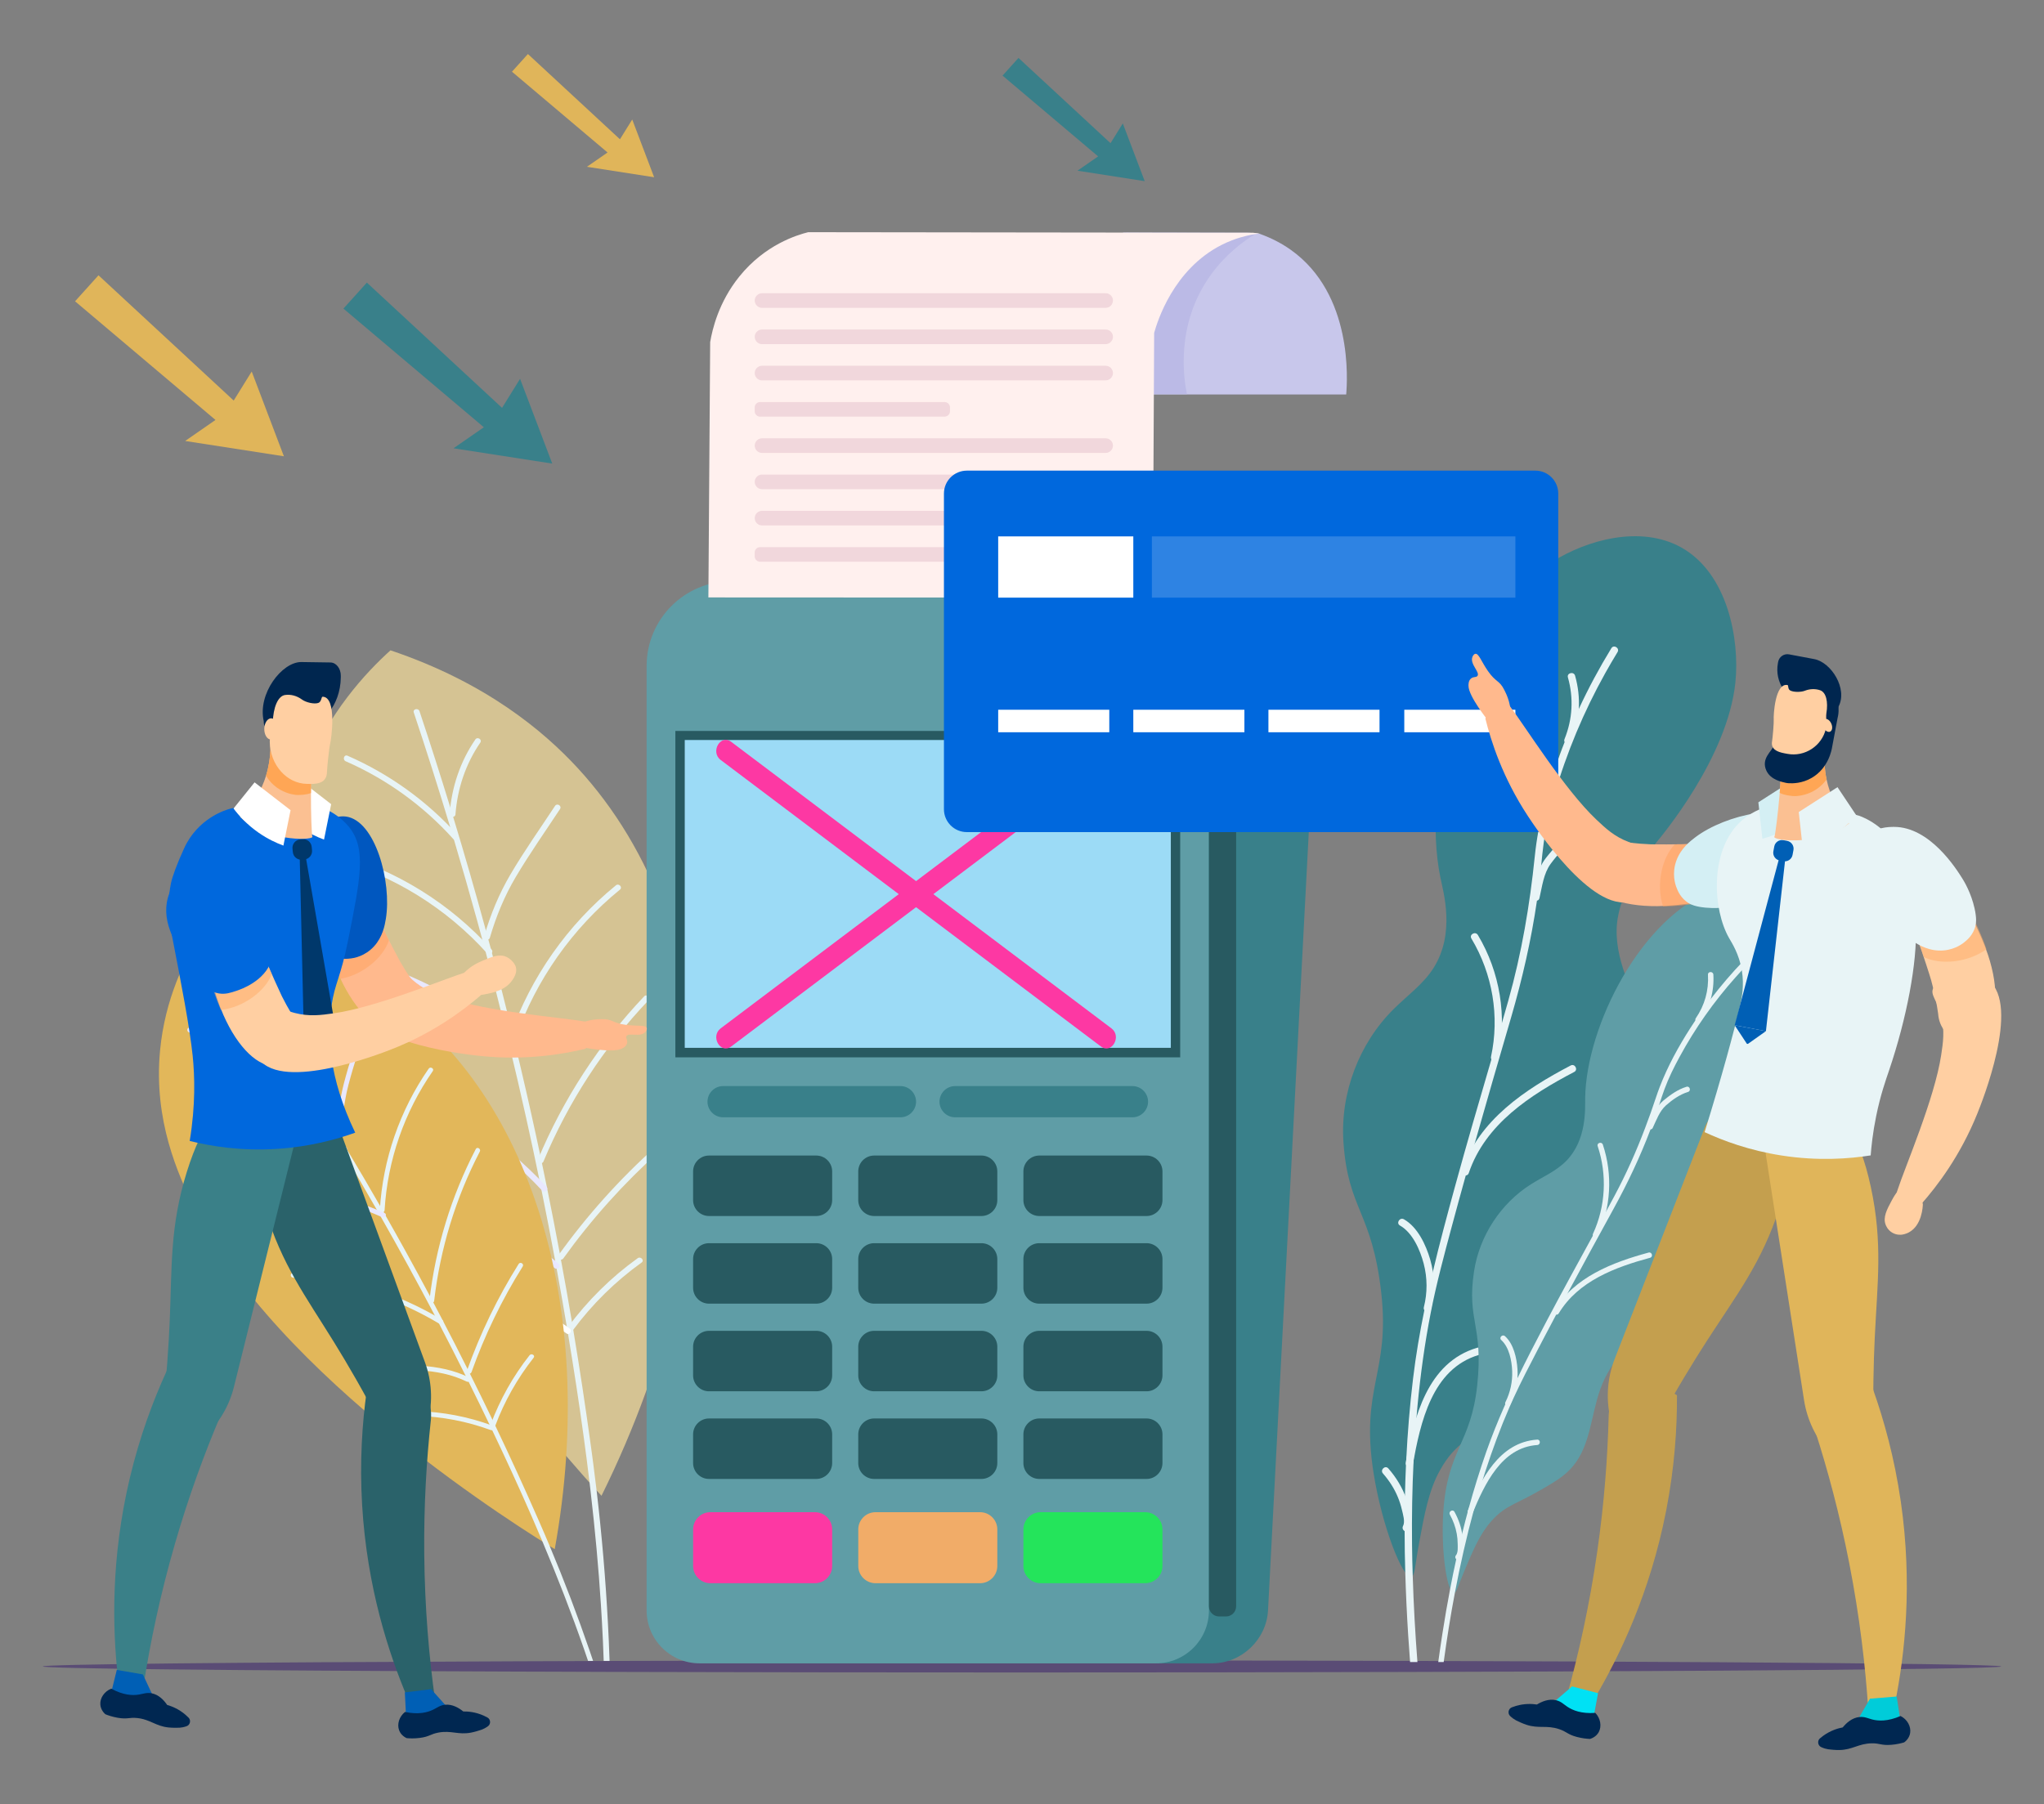 <?xml version="1.0" encoding="UTF-8"?> <!-- Generator: Adobe Illustrator 24.0.1, SVG Export Plug-In . SVG Version: 6.00 Build 0) --> <svg xmlns="http://www.w3.org/2000/svg" xmlns:xlink="http://www.w3.org/1999/xlink" version="1.1" x="0px" y="0px" viewBox="0 0 1004.01 886.37" style="enable-background:new 0 0 1004.01 886.37;" xml:space="preserve"><rect x="0" y="0" width="1004.01" height="886.37" fill="#808080" stroke="none"/> <style type="text/css"> .st0{fill:#FFFFFF;} .st1{fill:#5A4C75;} .st2{fill:#39808A;} .st3{fill:#E8F4F6;} .st4{fill:#5F9DA6;} .st5{fill:#D5C393;} .st6{fill:#E9E8FF;} .st7{fill:#E2B75A;} .st8{fill:#285A61;} .st9{fill:#9CDBF6;} .st10{fill:#FD38A3;} .st11{fill:#F1AC68;} .st12{fill:#24E45B;} .st13{fill:#C8C7EB;} .st14{fill:#BBBAE6;} .st15{fill:#FFF0EE;} .st16{opacity:0.59;} .st17{opacity:0.26;fill:#A14F76;} .st18{fill:#0068DD;} .st19{opacity:0.18;fill:#FFFFFF;} .st20{fill:#E0B55A;} .st21{fill:#FFB98D;} .st22{opacity:0.53;fill:#FFA260;} .st23{fill:#D4EFF4;} .st24{fill:#C49F4E;} .st25{fill:#00E1F4;} .st26{fill:#002751;} .st27{fill:#00CCD9;} .st28{fill:#005FB5;} .st29{fill:#FBC092;} .st30{fill:#FFA655;} .st31{fill:#00264F;} .st32{fill:#FFCFA2;} .st33{opacity:0.53;fill:#FFAD6A;} .st34{fill:#0057BF;} .st35{fill:#2A626A;} .st36{fill:#3A8088;} .st37{fill:#00386B;} </style> <g id="Layer_1"> </g> <g id="Layer_2"> </g> <g id="Layer_3"> <g> <g> <path class="st0" d="M519.93-220.08v11.35h-12.18v-11.35h-4.75v27.26h4.75v-12.12h12.18v12.12h4.72v-27.26H519.93z"></path> <path class="st0" d="M547.14-207.21c-0.42-1.25-1.02-2.34-1.85-3.26c-0.79-0.93-1.79-1.66-2.96-2.17 c-1.18-0.54-2.51-0.78-3.99-0.78c-1.47,0-2.78,0.24-3.95,0.78c-1.15,0.52-2.13,1.24-2.94,2.17c-0.8,0.93-1.42,2.01-1.86,3.26 c-0.43,1.24-0.64,2.61-0.64,4.09v0.39c0,1.47,0.21,2.84,0.64,4.1c0.44,1.25,1.05,2.35,1.86,3.26c0.8,0.93,1.79,1.65,2.95,2.16 c1.18,0.52,2.5,0.77,3.98,0.77c1.48,0,2.79-0.25,3.95-0.77c1.17-0.52,2.16-1.23,2.96-2.16c0.82-0.91,1.43-2.01,1.85-3.26 c0.42-1.25,0.64-2.62,0.64-4.1v-0.39C547.78-204.6,547.56-205.97,547.14-207.21z M543.24-202.73c0,0.92-0.1,1.77-0.3,2.58 c-0.18,0.81-0.48,1.51-0.87,2.12c-0.38,0.6-0.89,1.07-1.51,1.43c-0.61,0.34-1.34,0.54-2.18,0.54c-0.85,0-1.57-0.19-2.19-0.54 c-0.62-0.35-1.13-0.82-1.53-1.43c-0.39-0.61-0.7-1.31-0.88-2.12c-0.19-0.81-0.28-1.67-0.28-2.58v-0.39c0-0.9,0.09-1.74,0.28-2.55 c0.18-0.81,0.49-1.52,0.88-2.12c0.4-0.6,0.91-1.09,1.51-1.45c0.6-0.37,1.33-0.55,2.17-0.55c0.85,0,1.58,0.17,2.2,0.55 c0.61,0.35,1.12,0.84,1.53,1.45c0.39,0.6,0.69,1.31,0.87,2.12c0.2,0.8,0.3,1.65,0.3,2.55V-202.73z"></path> <path class="st0" d="M579.84-209.36c-0.31-0.95-0.74-1.72-1.3-2.33c-0.57-0.62-1.26-1.05-2.09-1.34c-0.82-0.28-1.76-0.4-2.8-0.4 c-1.41,0-2.63,0.27-3.66,0.82c-1.04,0.56-1.9,1.32-2.56,2.27c-0.54-1.08-1.29-1.88-2.25-2.36c-0.98-0.5-2.09-0.73-3.32-0.73 c-1.27,0-2.4,0.21-3.38,0.64c-0.96,0.44-1.77,1.04-2.45,1.83l-0.12-2.11h-4.29v20.24h4.54v-14.67c0.35-0.69,0.85-1.23,1.47-1.63 c0.63-0.39,1.44-0.59,2.4-0.59c0.56,0,1.07,0.06,1.51,0.18c0.45,0.14,0.83,0.36,1.15,0.66c0.33,0.3,0.57,0.69,0.74,1.17 c0.17,0.5,0.26,1.1,0.26,1.81v13.07h4.55v-13.49c0-0.08,0-0.13-0.02-0.19c-0.01-0.08-0.01-0.14-0.01-0.2 c0.27-0.92,0.73-1.62,1.38-2.19c0.65-0.56,1.5-0.82,2.54-0.82c0.56,0,1.06,0.06,1.5,0.16c0.45,0.11,0.83,0.31,1.14,0.6 c0.33,0.29,0.56,0.67,0.75,1.15c0.15,0.48,0.24,1.1,0.24,1.84v13.14h4.55v-13.11C580.3-207.28,580.13-208.41,579.84-209.36z"></path> <path class="st0" d="M601.99-203.43c0-1.47-0.17-2.82-0.52-4.04c-0.34-1.23-0.88-2.28-1.59-3.17c-0.71-0.87-1.61-1.57-2.7-2.06 c-1.08-0.5-2.35-0.73-3.83-0.73c-1.28,0-2.49,0.23-3.6,0.73c-1.13,0.49-2.09,1.2-2.91,2.1c-0.82,0.9-1.47,2-1.95,3.3 c-0.48,1.28-0.71,2.73-0.71,4.32v0.76c0,1.38,0.23,2.68,0.68,3.87c0.44,1.2,1.08,2.23,1.92,3.11c0.82,0.88,1.85,1.56,3.03,2.05 c1.22,0.51,2.56,0.76,4.06,0.76c1.01,0,1.92-0.11,2.73-0.33c0.81-0.21,1.54-0.5,2.18-0.85c0.63-0.35,1.2-0.77,1.68-1.21 c0.48-0.46,0.88-0.93,1.2-1.43l-2.45-2.35c-0.61,0.8-1.33,1.42-2.14,1.87c-0.84,0.44-1.82,0.68-2.94,0.68 c-0.79,0-1.51-0.15-2.14-0.42c-0.64-0.29-1.17-0.65-1.64-1.12c-0.46-0.5-0.83-1.06-1.09-1.73c-0.27-0.65-0.44-1.39-0.49-2.16 h13.21V-203.43z M597.52-204.83h-8.67c0.22-1.56,0.71-2.79,1.48-3.65c0.76-0.88,1.76-1.31,3.02-1.31c0.75,0,1.38,0.12,1.9,0.38 c0.53,0.26,0.95,0.59,1.26,1.02c0.33,0.44,0.56,0.93,0.72,1.48c0.17,0.56,0.26,1.13,0.3,1.73V-204.83z"></path> </g> <g> <path class="st0" d="M667.91-220.08h-4.25l-10.3,27.26h4.93l2.21-6.35h10.55l2.23,6.35h4.94L667.91-220.08z M661.84-202.98 l3.94-11.29l3.95,11.29H661.84z"></path> <path class="st0" d="M698.13-207.29c-0.33-1.26-0.83-2.36-1.5-3.27c-0.67-0.9-1.49-1.62-2.49-2.12c-0.99-0.5-2.13-0.74-3.45-0.74 c-1.16,0-2.17,0.19-3.03,0.59c-0.86,0.39-1.62,0.96-2.25,1.71v-10.43h-4.56v28.73h4.13l0.22-2.19c0.64,0.82,1.41,1.46,2.33,1.91 c0.9,0.43,1.99,0.65,3.23,0.65c1.27,0,2.4-0.25,3.39-0.77c1-0.51,1.82-1.23,2.48-2.13c0.66-0.92,1.17-1.99,1.5-3.26 c0.34-1.24,0.51-2.63,0.51-4.13v-0.39C698.63-204.65,698.47-206.03,698.13-207.29z M694.09-202.73c0,0.93-0.07,1.78-0.23,2.58 c-0.15,0.8-0.4,1.49-0.76,2.09c-0.35,0.59-0.81,1.06-1.4,1.4c-0.56,0.34-1.27,0.52-2.11,0.52c-1.08,0-1.95-0.24-2.63-0.73 c-0.68-0.5-1.22-1.13-1.56-1.91v-8.34c0.34-0.78,0.87-1.41,1.56-1.9c0.66-0.45,1.53-0.69,2.59-0.69c0.87,0,1.61,0.17,2.18,0.54 c0.56,0.34,1.04,0.83,1.39,1.43c0.35,0.59,0.59,1.3,0.74,2.09c0.15,0.81,0.22,1.65,0.22,2.54V-202.73z"></path> <path class="st0" d="M719.78-207.21c-0.43-1.25-1.03-2.34-1.85-3.26c-0.8-0.93-1.79-1.66-2.97-2.17 c-1.16-0.54-2.5-0.78-3.99-0.78c-1.45,0-2.78,0.24-3.93,0.78c-1.17,0.52-2.14,1.24-2.96,2.17c-0.8,0.93-1.42,2.01-1.85,3.26 c-0.44,1.24-0.64,2.61-0.64,4.09v0.39c0,1.47,0.2,2.84,0.64,4.1c0.43,1.25,1.04,2.35,1.85,3.26c0.81,0.93,1.79,1.65,2.97,2.16 c1.17,0.52,2.5,0.77,3.97,0.77c1.47,0,2.79-0.25,3.95-0.77c1.18-0.52,2.15-1.23,2.96-2.16c0.81-0.91,1.42-2.01,1.85-3.26 c0.42-1.25,0.63-2.62,0.63-4.1v-0.39C720.41-204.6,720.2-205.97,719.78-207.21z M715.88-202.73c0,0.92-0.09,1.77-0.28,2.58 c-0.2,0.81-0.49,1.51-0.88,2.12c-0.39,0.6-0.89,1.07-1.5,1.43c-0.62,0.34-1.35,0.54-2.19,0.54c-0.85,0-1.58-0.19-2.19-0.54 c-0.62-0.35-1.13-0.82-1.53-1.43c-0.4-0.61-0.7-1.31-0.88-2.12c-0.18-0.81-0.29-1.67-0.29-2.58v-0.39c0-0.9,0.11-1.74,0.29-2.55 c0.18-0.81,0.48-1.52,0.88-2.12c0.4-0.6,0.91-1.09,1.5-1.45c0.6-0.37,1.33-0.55,2.17-0.55c0.85,0,1.6,0.17,2.21,0.55 c0.62,0.35,1.13,0.84,1.52,1.45c0.39,0.6,0.69,1.31,0.89,2.12c0.19,0.8,0.28,1.65,0.28,2.55V-202.73z"></path> <path class="st0" d="M736.38-213.06v14.54c-0.36,0.73-0.9,1.32-1.63,1.74c-0.72,0.42-1.68,0.63-2.84,0.63 c-0.43,0-0.82-0.05-1.22-0.17c-0.38-0.12-0.72-0.33-1.01-0.62c-0.32-0.3-0.54-0.68-0.72-1.16c-0.16-0.48-0.25-1.09-0.25-1.83 v-13.13h-4.56v13.09c0,1.35,0.17,2.47,0.5,3.44c0.32,0.96,0.78,1.72,1.36,2.34c0.58,0.6,1.29,1.04,2.11,1.33 c0.81,0.27,1.73,0.42,2.72,0.42c1.28,0,2.41-0.21,3.33-0.62c0.93-0.4,1.73-0.99,2.35-1.74l0.12,1.99h4.28v-20.24H736.38z"></path> <path class="st0" d="M754.27-196.26c-0.3,0.04-0.59,0.07-0.92,0.07c-0.31,0-0.59-0.04-0.85-0.09c-0.26-0.07-0.47-0.17-0.66-0.33 c-0.19-0.16-0.33-0.37-0.42-0.67c-0.11-0.28-0.16-0.65-0.16-1.12v-11.3h3.57v-3.36h-3.57v-4.93h-4.55v4.93h-3.33v3.36h3.33v11.57 c0,1.04,0.12,1.93,0.39,2.66c0.27,0.73,0.63,1.31,1.09,1.75c0.48,0.44,1.02,0.78,1.67,0.98c0.65,0.2,1.34,0.3,2.08,0.3 c0.68,0,1.25-0.04,1.73-0.15c0.49-0.09,0.91-0.18,1.27-0.28v-3.51C754.79-196.36,754.56-196.31,754.27-196.26z"></path> </g> <g> <path class="st0" d="M825.01-216.25v-3.83h-17.31v27.26h4.72v-11.54h10.98v-3.78h-10.98v-8.11H825.01z"></path> <path class="st0" d="M837.26-220.08h-4.24l-10.3,27.26h4.92l2.22-6.35h10.54l2.23,6.35h4.94L837.26-220.08z M831.19-202.98 l3.94-11.29l3.95,11.29H831.19z"></path> <path class="st0" d="M867.26-194.52c1.47-1.11,2.62-2.6,3.44-4.51c0.81-1.88,1.23-4.12,1.23-6.7v-1.38 c0-2.07-0.27-3.93-0.82-5.58c-0.54-1.66-1.29-3.05-2.3-4.2c-1-1.13-2.18-2.02-3.58-2.63c-1.41-0.61-2.95-0.92-4.64-0.92 c-1.67,0-3.19,0.31-4.56,0.92c-1.4,0.61-2.58,1.5-3.57,2.63c-1.01,1.15-1.77,2.55-2.33,4.2c-0.56,1.65-0.83,3.51-0.83,5.58v1.38 c0,2.07,0.28,3.93,0.83,5.58c0.55,1.63,1.34,3.02,2.34,4.16c1.01,1.15,2.2,2.01,3.58,2.62c1.4,0.61,2.92,0.92,4.58,0.92 c0.86,0,1.68-0.08,2.45-0.25l5.79,4.59l3.07-2.77L867.26-194.52z M867.17-205.73c0,3.07-0.55,5.41-1.69,7.01 c-1.12,1.59-2.74,2.38-4.84,2.38c-1.02,0-1.93-0.19-2.74-0.6c-0.81-0.4-1.51-1-2.07-1.79c-0.57-0.8-1.02-1.78-1.33-2.95 c-0.3-1.18-0.46-2.54-0.46-4.05v-1.43c0-1.52,0.16-2.86,0.46-4.03c0.31-1.17,0.74-2.14,1.31-2.94c0.56-0.78,1.24-1.37,2.06-1.77 c0.8-0.41,1.7-0.61,2.72-0.61c2.09,0,3.71,0.79,4.86,2.37c1.15,1.6,1.72,3.91,1.72,6.98V-205.73z"></path> <path class="st0" d="M891.6-200.92c-0.33-0.67-0.82-1.23-1.45-1.72c-0.65-0.49-1.44-0.9-2.35-1.24 c-0.94-0.33-1.99-0.63-3.17-0.86c-0.81-0.19-1.48-0.36-2.02-0.55c-0.54-0.17-0.96-0.37-1.27-0.58c-0.33-0.21-0.55-0.45-0.68-0.72 c-0.11-0.27-0.19-0.56-0.19-0.9c0-0.34,0.08-0.65,0.21-0.96c0.15-0.32,0.36-0.58,0.63-0.8c0.29-0.24,0.63-0.42,1.06-0.57 c0.42-0.13,0.93-0.21,1.49-0.21c0.58,0,1.1,0.08,1.55,0.27c0.44,0.15,0.81,0.39,1.11,0.68c0.3,0.28,0.53,0.6,0.66,0.97 c0.16,0.37,0.23,0.75,0.23,1.14h4.56c0-0.91-0.19-1.75-0.56-2.55c-0.36-0.78-0.91-1.46-1.6-2.05c-0.7-0.57-1.55-1.03-2.56-1.36 c-1-0.33-2.13-0.49-3.4-0.49c-1.2,0-2.28,0.15-3.24,0.49c-0.98,0.33-1.79,0.77-2.47,1.34c-0.68,0.56-1.2,1.21-1.57,1.94 c-0.35,0.75-0.54,1.53-0.54,2.35c0,0.85,0.18,1.6,0.53,2.24c0.36,0.65,0.86,1.23,1.49,1.69c0.64,0.49,1.4,0.89,2.29,1.23 c0.9,0.34,1.89,0.62,2.98,0.85c0.9,0.18,1.64,0.38,2.22,0.59c0.55,0.21,1,0.44,1.32,0.68c0.31,0.25,0.52,0.51,0.61,0.79 c0.11,0.28,0.16,0.57,0.16,0.91c0,0.73-0.31,1.33-0.94,1.78c-0.63,0.46-1.53,0.68-2.73,0.68c-0.51,0-1.01-0.05-1.49-0.17 c-0.5-0.12-0.93-0.32-1.32-0.57c-0.38-0.27-0.71-0.6-0.94-1.02c-0.26-0.43-0.4-0.95-0.44-1.58h-4.41c0,0.84,0.17,1.66,0.56,2.46 c0.35,0.8,0.91,1.53,1.63,2.17c0.73,0.63,1.62,1.15,2.69,1.54c1.06,0.38,2.29,0.58,3.67,0.58c1.23,0,2.36-0.15,3.38-0.46 c1-0.3,1.88-0.7,2.59-1.24c0.72-0.56,1.27-1.2,1.66-1.94c0.38-0.75,0.57-1.58,0.57-2.47 C892.11-199.47,891.94-200.26,891.6-200.92z"></path> </g> <g> <path class="st0" d="M959.52-199.37c-0.26,0.67-0.62,1.23-1.07,1.69c-0.47,0.47-1.05,0.81-1.76,1.05 c-0.7,0.25-1.56,0.35-2.59,0.35c-1.09,0-2.03-0.21-2.82-0.65c-0.78-0.43-1.42-1.05-1.91-1.84c-0.51-0.79-0.88-1.74-1.11-2.86 c-0.24-1.11-0.36-2.35-0.36-3.7v-2.24c0-1.44,0.14-2.71,0.41-3.83c0.27-1.13,0.67-2.08,1.2-2.86c0.55-0.75,1.23-1.33,2.03-1.73 c0.8-0.41,1.74-0.61,2.8-0.61c0.99,0,1.81,0.11,2.49,0.37c0.68,0.24,1.26,0.6,1.7,1.09c0.45,0.48,0.79,1.06,1.04,1.75 c0.25,0.68,0.42,1.45,0.52,2.31h4.72c-0.15-1.35-0.46-2.6-0.96-3.75c-0.49-1.15-1.17-2.13-2.03-2.97 c-0.88-0.84-1.93-1.46-3.18-1.95c-1.24-0.45-2.69-0.7-4.31-0.7c-1.7,0-3.25,0.31-4.62,0.92c-1.38,0.61-2.56,1.48-3.53,2.61 c-0.98,1.12-1.71,2.47-2.25,4.06c-0.53,1.58-0.78,3.38-0.78,5.32v2.21c0,1.98,0.25,3.74,0.76,5.34c0.52,1.58,1.24,2.93,2.21,4.04 c0.94,1.12,2.1,1.98,3.46,2.59c1.36,0.6,2.86,0.9,4.53,0.9c1.68,0,3.15-0.24,4.44-0.69c1.28-0.47,2.35-1.1,3.24-1.93 c0.9-0.81,1.58-1.8,2.09-2.92c0.49-1.14,0.8-2.36,0.94-3.69h-4.72C959.95-200.82,959.78-200.05,959.52-199.37z"></path> <path class="st0" d="M985.91-207.21c-0.42-1.25-1.03-2.34-1.84-3.26c-0.8-0.93-1.79-1.66-2.97-2.17 c-1.17-0.54-2.51-0.78-3.98-0.78c-1.47,0-2.8,0.24-3.95,0.78c-1.17,0.52-2.14,1.24-2.94,2.17c-0.82,0.93-1.44,2.01-1.86,3.26 c-0.43,1.24-0.65,2.61-0.65,4.09v0.39c0,1.47,0.22,2.84,0.65,4.1c0.42,1.25,1.03,2.35,1.86,3.26c0.79,0.93,1.77,1.65,2.95,2.16 c1.16,0.52,2.48,0.77,3.97,0.77c1.47,0,2.79-0.25,3.95-0.77c1.18-0.52,2.16-1.23,2.97-2.16c0.8-0.91,1.42-2.01,1.84-3.26 c0.42-1.25,0.64-2.62,0.64-4.1v-0.39C986.55-204.6,986.33-205.97,985.91-207.21z M982.03-202.73c0,0.92-0.1,1.77-0.3,2.58 c-0.18,0.81-0.48,1.51-0.88,2.12c-0.39,0.6-0.9,1.07-1.51,1.43c-0.62,0.34-1.34,0.54-2.18,0.54c-0.85,0-1.58-0.19-2.19-0.54 c-0.62-0.35-1.14-0.82-1.53-1.43c-0.4-0.61-0.69-1.31-0.88-2.12c-0.18-0.81-0.27-1.67-0.27-2.58v-0.39c0-0.9,0.09-1.74,0.27-2.55 c0.19-0.81,0.48-1.52,0.88-2.12c0.39-0.6,0.9-1.09,1.5-1.45c0.6-0.37,1.34-0.55,2.19-0.55s1.58,0.17,2.19,0.55 c0.62,0.35,1.13,0.84,1.53,1.45c0.4,0.6,0.7,1.31,0.88,2.12c0.2,0.8,0.3,1.65,0.3,2.55V-202.73z"></path> <path class="st0" d="M1006.61-209.41c-0.3-0.96-0.73-1.74-1.3-2.34c-0.56-0.59-1.23-1.03-2.02-1.29 c-0.79-0.27-1.68-0.39-2.64-0.39c-1.22,0-2.34,0.22-3.35,0.7c-0.99,0.47-1.84,1.14-2.56,2l-0.12-2.34h-4.29v20.24h4.55v-14.41 c0.41-0.77,0.97-1.37,1.66-1.8c0.69-0.46,1.5-0.68,2.43-0.68c0.58,0,1.09,0.06,1.53,0.18c0.45,0.14,0.81,0.36,1.11,0.66 c0.3,0.3,0.54,0.69,0.7,1.16c0.14,0.5,0.22,1.07,0.22,1.78v13.11h4.56v-13.07C1007.08-207.28,1006.92-208.43,1006.61-209.41z"></path> <path class="st0" d="M1020.41-196.26c-0.3,0.04-0.59,0.07-0.9,0.07c-0.33,0-0.6-0.04-0.85-0.09c-0.26-0.07-0.48-0.17-0.67-0.33 c-0.18-0.16-0.33-0.37-0.43-0.67c-0.1-0.28-0.14-0.65-0.14-1.12v-11.3h3.58v-3.36h-3.58v-4.93h-4.55v4.93h-3.34v3.36h3.34v11.57 c0,1.04,0.13,1.93,0.38,2.66c0.27,0.73,0.63,1.31,1.11,1.75c0.46,0.44,1.01,0.78,1.66,0.98c0.64,0.2,1.33,0.3,2.09,0.3 c0.67,0,1.26-0.04,1.73-0.15c0.48-0.09,0.9-0.18,1.26-0.28v-3.51C1020.92-196.36,1020.69-196.31,1020.41-196.26z"></path> <path class="st0" d="M1034.35-213.36c-0.34-0.06-0.63-0.07-0.89-0.07c-1.02,0-1.91,0.22-2.67,0.69c-0.75,0.47-1.39,1.11-1.9,1.93 l-0.11-2.26h-4.34v20.24h4.55v-13.86c0.34-0.74,0.85-1.33,1.53-1.75c0.69-0.42,1.58-0.63,2.68-0.63c0.33,0,0.64,0.02,0.94,0.03 c0.31,0.04,0.62,0.08,0.92,0.12l0.02-4.28C1034.92-213.23,1034.69-213.3,1034.35-213.36z"></path> <path class="st0" d="M1053.33-197.5v-8.99c0-1.15-0.18-2.16-0.57-3.04c-0.4-0.85-0.93-1.58-1.62-2.15 c-0.72-0.58-1.53-1.03-2.5-1.31c-0.97-0.3-2-0.43-3.15-0.43c-1.27,0-2.42,0.15-3.45,0.51c-1.02,0.35-1.91,0.82-2.63,1.41 c-0.73,0.56-1.28,1.23-1.67,1.97c-0.41,0.75-0.6,1.52-0.6,2.31h4.56c0-0.38,0.07-0.75,0.25-1.08c0.17-0.34,0.39-0.62,0.7-0.86 c0.31-0.25,0.69-0.45,1.13-0.58c0.43-0.15,0.92-0.21,1.45-0.21c1.2,0,2.09,0.31,2.68,0.94c0.57,0.63,0.87,1.47,0.87,2.52v1.34 h-2.86c-1.45,0-2.76,0.13-3.89,0.43c-1.15,0.3-2.13,0.72-2.91,1.28c-0.78,0.56-1.38,1.26-1.79,2.09c-0.4,0.84-0.61,1.8-0.61,2.89 c0,0.86,0.17,1.66,0.52,2.39c0.33,0.75,0.81,1.37,1.42,1.91c0.61,0.55,1.34,0.98,2.17,1.27c0.85,0.31,1.78,0.46,2.79,0.46 c0.58,0,1.14-0.05,1.66-0.17c0.52-0.12,1-0.29,1.45-0.48c0.43-0.21,0.84-0.46,1.21-0.74c0.37-0.27,0.71-0.56,1.01-0.87 c0.06,0.38,0.13,0.72,0.22,1.04c0.08,0.33,0.17,0.61,0.31,0.84h4.63v-0.32C1053.58-194.23,1053.33-195.67,1053.33-197.5z M1048.79-198.51c-0.15,0.3-0.38,0.61-0.65,0.91c-0.27,0.28-0.59,0.54-0.98,0.77c-0.35,0.22-0.77,0.4-1.23,0.54 c-0.44,0.14-0.93,0.21-1.45,0.21c-0.52,0-0.99-0.07-1.39-0.22c-0.38-0.14-0.73-0.34-1-0.59c-0.28-0.26-0.47-0.56-0.62-0.9 c-0.13-0.36-0.19-0.73-0.19-1.15c0-1.07,0.41-1.91,1.26-2.5c0.84-0.57,2.12-0.87,3.8-0.87h2.45V-198.51z"></path> <path class="st0" d="M1070.07-198.13c-0.23,0.42-0.51,0.78-0.85,1.09c-0.36,0.31-0.78,0.55-1.26,0.72 c-0.48,0.16-0.99,0.26-1.54,0.26c-0.94,0-1.69-0.2-2.3-0.57c-0.59-0.36-1.05-0.86-1.41-1.46c-0.35-0.62-0.59-1.32-0.72-2.1 c-0.13-0.78-0.2-1.59-0.2-2.4v-0.66c0-0.79,0.07-1.59,0.2-2.37c0.12-0.79,0.36-1.48,0.72-2.09c0.35-0.62,0.82-1.11,1.42-1.49 c0.59-0.38,1.36-0.57,2.29-0.57c0.61,0,1.16,0.11,1.66,0.33c0.48,0.21,0.89,0.49,1.24,0.85c0.33,0.37,0.6,0.78,0.8,1.27 c0.18,0.48,0.3,1,0.32,1.54h4.29c-0.04-1.12-0.26-2.16-0.67-3.1c-0.4-0.94-0.96-1.74-1.67-2.4c-0.72-0.68-1.58-1.21-2.58-1.57 c-1-0.37-2.11-0.56-3.34-0.56c-1.56,0-2.92,0.26-4.07,0.79s-2.1,1.26-2.88,2.19c-0.75,0.94-1.33,2.01-1.7,3.24 c-0.36,1.23-0.56,2.55-0.56,3.93v0.66c0,1.39,0.19,2.68,0.56,3.93c0.37,1.23,0.96,2.31,1.7,3.22c0.78,0.93,1.73,1.66,2.89,2.2 c1.17,0.55,2.53,0.8,4.07,0.8c1.12,0,2.18-0.18,3.16-0.56c1.01-0.36,1.86-0.86,2.6-1.52c0.75-0.63,1.34-1.38,1.78-2.25 c0.43-0.85,0.68-1.76,0.72-2.75h-4.29C1070.42-199.03,1070.29-198.56,1070.07-198.13z"></path> <path class="st0" d="M1086.87-196.26c-0.3,0.04-0.59,0.07-0.92,0.07c-0.31,0-0.6-0.04-0.85-0.09c-0.26-0.07-0.47-0.17-0.67-0.33 c-0.18-0.16-0.32-0.37-0.42-0.67c-0.1-0.28-0.15-0.65-0.15-1.12v-11.3h3.57v-3.36h-3.57v-4.93h-4.55v4.93h-3.34v3.36h3.34v11.57 c0,1.04,0.12,1.93,0.39,2.66c0.26,0.73,0.63,1.31,1.09,1.75c0.48,0.44,1.02,0.78,1.68,0.98c0.63,0.2,1.33,0.3,2.08,0.3 c0.68,0,1.24-0.04,1.73-0.15c0.49-0.09,0.91-0.18,1.26-0.28v-3.51C1087.39-196.36,1087.15-196.31,1086.87-196.26z"></path> </g> <rect x="502.54" y="-181.99" class="st0" width="103.96" height="6.77"></rect> </g> <g> <path class="st1" d="M982.99,818.76c0,1.63-215.34,2.95-480.99,2.95c-65.17,0-127.31-0.08-184-0.23 c-6.8-0.01-13.51-0.03-20.15-0.05c-8.14-0.03-16.15-0.06-24.03-0.09c-6.73-0.01-13.37-0.04-19.9-0.06 c-139.58-0.51-232.91-1.46-232.91-2.53c0-1.07,92.75-2.01,231.59-2.52c7.29-0.03,14.71-0.06,22.25-0.08 c7.14-0.03,14.37-0.05,21.72-0.07c7.36-0.03,14.82-0.05,22.38-0.06c56.43-0.15,118.24-0.23,183.05-0.23 C767.65,815.81,982.99,817.13,982.99,818.76z"></path> <g> <g> <path class="st2" d="M762.67,275.89c16.63-10.52,43.15-18.07,63.14-6.93c22.85,12.73,28.76,45.19,26.62,66.23 c-3.76,36.97-36.14,75.53-39.68,79.75c-2.34,2.78-9.66,12.07-15.42,26.35c-0.97,2.41-1.78,5.08-2.44,8.33 c-3.62,17.81,5.72,35.32,12.92,52.01c7.2,16.69,11.99,37.5,0.88,51.89c-5.1,6.61-12.74,10.63-19.42,15.64 c-16.07,12.05-26.99,30.74-29.6,50.65c-2.38,18.22,1.7,37.9-6.62,54.28c-2.6,5.11-6.2,9.48-10.3,13.47 c-21.93,21.39-27.52,20.67-35.44,34.82c-5.5,9.83-7.66,21.61-10.34,36.23c-1.97,10.75-1.96,15.82-3.8,16.13 c-4.28,0.71-14.38-25-18.48-51.04c-6.63-42.19,8.21-48.96,3.78-88.48c-4.51-40.15-16.34-40.68-18.58-74.2 c-1.6-23.93,7.64-48.38,24.67-65.26c6.72-6.66,14.67-12.31,19.69-20.33c10.64-17.01,4.75-37.03,3.26-44.32 C698,384.55,717.68,304.37,762.67,275.89z"></path> <g> <path class="st3" d="M794.52,320.41c-2.04,3.36-4.05,6.76-5.96,10.2c-10.63,19.03-19.09,39.24-25.1,60.2 c-2.18,7.63-4.11,15.37-5.19,23.25c-0.51,3.71-0.87,7.42-1.24,11.14c-0.26,2.54-0.5,5.06-0.8,7.59 c-0.39,3.24-0.82,6.49-1.28,9.71c-2.81,19.36-7.18,38.39-12.65,57.21c-6.05,20.73-12.07,41.44-17.95,62.21 c-1.48,5.2-2.94,10.41-4.37,15.61c-2.31,8.29-4.59,16.59-6.82,24.9c-3.76,14.03-7.55,28.05-10.34,42.33 c-2.99,15.21-5.09,30.57-6.55,45.99c-0.18,1.85-0.34,3.69-0.48,5.54c-0.63,7.1-1.09,14.19-1.43,21.31 c-0.69,13.71-0.92,27.46-0.77,41.19c0.05,5.15,0.16,10.31,0.34,15.45c0.42,14.15,1.22,28.26,2.31,42.36h-3.61 c-0.35-4.5-0.67-8.98-0.95-13.46c-0.64-10.18-1.12-20.38-1.41-30.59c-0.21-6.74-0.32-13.5-0.32-20.26 c-0.02-1.56-0.02-3.11,0-4.69c0-4.34,0.06-8.65,0.16-12.99c0.11-4.99,0.29-9.97,0.51-14.95c0.03-0.72,0.06-1.45,0.11-2.15 c0.66-13.42,1.75-26.82,3.36-40.16c1.36-11.37,3.28-22.56,5.56-33.67c1.28-6.31,2.68-12.6,4.17-18.87 c3.31-13.97,7.05-27.88,10.87-41.83c5.72-20.92,11.83-41.72,17.9-62.53c1.73-5.96,3.47-11.93,5.17-17.9 c1.04-3.64,2.09-7.29,3.12-10.93c6.54-23.23,10.55-46.9,13.01-70.91c1.77-17.25,6.44-33.91,12.38-50.16 c0.74-2.02,1.49-4.03,2.3-6.02c2.14-5.48,4.46-10.89,6.95-16.23c4.74-10.23,10.08-20.17,15.96-29.79 C792.67,316.5,795.74,318.41,794.52,320.41z"></path> </g> <g> <path class="st3" d="M772.35,409.37c-5.21,2.91-9.4,7.59-13.05,12.24c-4.21,5.36-5.08,12.14-6.59,18.61 c-0.53,2.26,2.92,3.33,3.46,1.06c1.32-5.63,2-12.06,5.5-16.84c3.28-4.49,7.55-9.18,12.43-11.9 C776.11,411.41,774.38,408.23,772.35,409.37L772.35,409.37z"></path> </g> <g> <path class="st3" d="M722.75,461.12c10.4,17.39,13.93,38.21,9.64,58.04c-0.49,2.26,2.96,3.34,3.46,1.06 c4.49-20.77,0.99-42.58-9.92-60.83C724.73,457.39,721.55,459.11,722.75,461.12L722.75,461.12z"></path> </g> <g> <path class="st3" d="M771.52,523.49c-22.32,11.71-45.08,26.73-53.52,51.79c-0.74,2.21,2.71,3.26,3.46,1.06 c8.12-24.12,30.36-38.44,51.8-49.68C775.31,525.58,773.58,522.4,771.52,523.49L771.52,523.49z"></path> </g> <g> <path class="st3" d="M687.66,602.12c6.24,3.53,9.9,12.06,11.65,18.7c1.85,7.04,1.87,14.36,0.09,21.42 c-0.57,2.25,2.89,3.32,3.46,1.06c2.03-8.05,1.98-16.47-0.34-24.46c-2.1-7.19-6.15-15.95-12.93-19.79 C687.55,597.91,685.63,600.98,687.66,602.12L687.66,602.12z"></path> </g> <g> <path class="st3" d="M725.62,662.17c-24.58,7.21-31.12,34.36-35.12,56.43c-0.41,2.26,3.04,3.35,3.46,1.06 c3.73-20.58,9.37-47.19,32.52-53.98C728.7,665.03,727.86,661.52,725.62,662.17L725.62,662.17z"></path> </g> <g> <path class="st3" d="M679.3,723.94c3.04,3.46,5.53,7.31,7.3,11.57c0.85,2.04,1.52,4.16,2.02,6.31 c0.51,2.19,1.66,5.82,0.56,7.92c-1.08,2.05,1.98,3.98,3.07,1.91c2.29-4.35,0.08-10.94-1.45-15.24 c-1.97-5.55-4.99-10.55-8.87-14.96C680.39,719.71,677.76,722.2,679.3,723.94L679.3,723.94z"></path> </g> <g> <path class="st3" d="M770.16,332.84c2.87,10.12,2.28,20.54-1.67,30.29c-0.88,2.16,2.59,3.2,3.46,1.06 c4.17-10.29,4.76-21.53,1.73-32.21C773.04,329.75,769.52,330.6,770.16,332.84L770.16,332.84z"></path> </g> </g> <g> <path class="st4" d="M842.6,436.99c13.55-4.9,33.71-6.09,46.24,5.02c14.32,12.71,13.42,36.85,8.56,51.56 c-8.54,25.84-37.78,48.29-40.97,50.75c-2.11,1.62-8.81,7.1-15.19,16.41c-1.08,1.57-2.07,3.35-3.06,5.57 c-5.4,12.16-1.49,26.16,1.02,39.23c2.51,13.07,2.64,28.7-7.57,37.24c-4.69,3.92-10.79,5.59-16.36,8.11 c-13.39,6.07-24.16,17.71-29.17,31.54c-4.58,12.65-4.77,27.37-13.32,37.76c-2.67,3.25-5.93,5.79-9.49,8 c-19.06,11.82-22.95,10.43-30.84,19.29c-5.49,6.16-8.89,14.24-13.12,24.27c-3.11,7.38-3.9,11-5.27,10.93 c-3.17-0.17-6.33-20.15-5.14-39.41c1.93-31.21,13.61-33.71,16.69-62.67c3.13-29.42-5.25-31.67-1.56-55.98 c2.64-17.36,13.11-33.38,27.96-42.76c5.86-3.7,12.43-6.48,17.29-11.43c10.29-10.48,9.25-25.73,9.34-31.17 C779.19,504.45,805.93,450.24,842.6,436.99z"></path> <g> <path class="st3" d="M858.34,473.85c-2.01,2.09-3.97,4.19-5.88,6.36c-10.61,11.91-19.86,25.03-27.46,39.07 c-2.78,5.11-5.38,10.34-7.39,15.8c-0.95,2.57-1.8,5.17-2.63,7.77c-0.59,1.77-1.17,3.53-1.78,5.3 c-0.79,2.26-1.61,4.51-2.46,6.74c-5.07,13.41-11.21,26.33-18.1,38.91c-7.59,13.86-15.19,27.71-22.66,41.64 c-1.88,3.5-3.74,6.98-5.6,10.49c-2.25,4.21-4.46,8.43-6.68,12.65c-0.71,1.35-1.41,2.71-2.12,4.06 c-4.17,8.01-8.35,16.02-12.12,24.23c-0.67,1.46-1.33,2.92-1.97,4.4c-4.53,10.4-8.46,21.05-11.95,31.84 c-0.42,1.27-0.82,2.54-1.2,3.82c-1.57,5.01-3.05,10.05-4.43,15.13c0,0-0.02,0.02-0.02,0.03c-1.81,6.65-3.47,13.31-4.99,20.02 c-1.54,6.74-2.95,13.52-4.24,20.33c-2.15,11.34-3.97,22.74-5.52,34.15h-2.67c0.63-4.64,1.3-9.25,2.02-13.86 c1.14-7.37,2.41-14.74,3.82-22.08v-0.02c0.93-4.87,1.91-9.73,2.99-14.56c0.9-4.21,1.86-8.4,2.91-12.57 c0.1-0.47,0.21-0.93,0.34-1.4c0.75-3.08,1.56-6.17,2.38-9.23c0.14-0.48,0.27-0.98,0.4-1.48c2.6-9.49,5.51-18.92,8.77-28.21 c2.62-7.42,5.52-14.66,8.65-21.77c0.22-0.48,0.43-0.96,0.64-1.45c1.91-4.3,3.9-8.56,5.96-12.78 c4.17-8.62,8.59-17.15,13.09-25.71c0.43-0.84,0.87-1.69,1.32-2.52c7.4-14.05,15.06-27.96,22.67-41.88 c2.18-3.98,4.37-7.96,6.54-11.96c1.32-2.44,2.63-4.9,3.95-7.34c5.8-10.81,10.76-21.95,15.09-33.38 c1.93-5.04,3.73-10.13,5.43-15.27c0.56-1.72,1.19-3.42,1.83-5.11c3.89-10.12,9.1-19.64,14.95-28.79 c0.85-1.33,1.72-2.65,2.59-3.95c2.39-3.56,4.9-7.05,7.51-10.45c5.01-6.57,10.41-12.85,16.14-18.82 C857.64,470.76,859.51,472.63,858.34,473.85z"></path> </g> <g> <path class="st3" d="M828.42,533.95c-4.19,1.25-7.92,3.94-11.27,6.69c-3.86,3.17-5.55,7.87-7.66,12.26 c-0.74,1.53,1.56,2.84,2.3,1.31c1.83-3.82,3.34-8.3,6.59-11.17c3.06-2.69,6.85-5.37,10.76-6.54 C830.79,536,830.06,533.46,828.42,533.95L828.42,533.95z"></path> </g> <g> <path class="st3" d="M784.78,563.11c4.69,14.08,3.92,29.52-2.28,43.02c-0.71,1.54,1.59,2.85,2.3,1.31 c6.49-14.14,7.44-30.29,2.52-45.06C786.79,560.76,784.24,561.49,784.78,563.11L784.78,563.11z"></path> </g> <g> <path class="st3" d="M809.79,615.41c-17.81,4.84-36.46,11.99-46.45,28.57c-0.88,1.46,1.42,2.76,2.3,1.31 c9.62-15.96,27.78-22.68,44.89-27.33C812.17,617.51,811.44,614.96,809.79,615.41L809.79,615.41z"></path> </g> <g> <path class="st3" d="M737.41,658.38c3.9,3.51,5.17,10.19,5.37,15.21c0.21,5.33-0.94,10.56-3.32,15.33 c-0.76,1.52,1.54,2.83,2.3,1.31c2.72-5.43,4.02-11.46,3.62-17.54c-0.36-5.47-1.88-12.37-6.12-16.19 C737.99,655.35,736.14,657.24,737.41,658.38L737.41,658.38z"></path> </g> <g> <path class="st3" d="M755.06,707.31c-18.71,1.27-27.68,19.65-34.03,34.79c-0.65,1.55,1.65,2.87,2.3,1.31 c5.92-14.12,14.16-32.26,31.78-33.45C756.81,709.84,756.76,707.2,755.06,707.31L755.06,707.31z"></path> </g> <g> <path class="st3" d="M712.17,744.15c1.63,2.95,2.79,6.1,3.39,9.43c0.29,1.59,0.43,3.22,0.45,4.83 c0.02,1.65,0.27,4.43-0.85,5.75c-1.1,1.3,0.79,3.16,1.89,1.85c2.32-2.75,1.78-7.81,1.37-11.12c-0.53-4.28-1.9-8.33-3.98-12.1 C713.62,741.3,711.35,742.66,712.17,744.15L712.17,744.15z"></path> </g> <g> <path class="st3" d="M838.95,478.89c0.45,7.69-1.62,15.05-5.98,21.39c-0.97,1.4,1.34,2.7,2.3,1.31 c4.61-6.7,6.81-14.64,6.33-22.75C841.5,477.14,838.85,477.18,838.95,478.89L838.95,478.89z"></path> </g> </g> </g> <g> <path class="st5" d="M295.45,734.91c66.84-135.11,62.87-276.84-11.85-357.73c-16.42-17.77-44.79-41.85-91.8-57.66 c-12.06,10.92-30.55,30.63-42.14,60.16c-15.59,39.72-9.97,74.95-6.7,95.39C160.9,587.35,282.89,721.32,295.45,734.91z"></path> <g> <path class="st3" d="M299.42,816.03h-2.88c-0.21-6.42-0.51-12.83-0.87-19.23c-0.15-2.72-0.31-5.45-0.49-8.17 c-1.18-18.49-2.89-36.93-5.02-55.33c-0.18-1.61-0.37-3.22-0.56-4.83c-0.9-7.57-1.87-15.13-2.91-22.68 c-2.29-16.82-4.88-33.61-7.67-50.37c-0.2-1.24-0.41-2.47-0.62-3.71c-0.73-4.32-1.47-8.64-2.22-12.96 c-0.9-5.13-1.81-10.26-2.75-15.38c-0.23-1.31-0.47-2.61-0.72-3.91c-2.14-11.65-4.39-23.27-6.76-34.87 c-0.34-1.76-0.7-3.52-1.07-5.27c-2.02-9.84-4.12-19.66-6.3-29.46c-2.74-12.4-5.6-24.77-8.6-37.11 c-0.36-1.53-0.73-3.06-1.11-4.59c-3.31-13.58-6.77-27.11-10.37-40.62c0-0.01,0-0.01,0-0.01c-0.52-1.95-1.04-3.9-1.58-5.85 c0.01-0.01,0.01-0.01,0-0.01c-0.84-3.15-1.7-6.3-2.57-9.45c-3.66-13.28-7.45-26.52-11.39-39.73c-0.61-2.05-1.22-4.09-1.84-6.14 v-0.01c-5.68-18.85-11.64-37.6-17.87-56.27c-0.59-1.76,2.23-2.37,2.81-0.63c5.23,15.68,10.26,31.42,15.11,47.22 c0.48,1.56,0.95,3.12,1.42,4.68c5.64,18.54,11,37.16,16.09,55.85c0.4,1.46,0.8,2.92,1.18,4.38c0.42,1.51,0.83,3.02,1.23,4.53 c0,0,0,0,0,0.01c0.18,0.68,0.36,1.36,0.54,2.04c3.4,12.76,6.67,25.55,9.81,38.38v0.01c0.34,1.37,0.67,2.74,1,4.11 c0.05,0.17,0.09,0.35,0.13,0.53c0.16,0.65,0.32,1.3,0.48,1.95c1.89,7.86,3.74,15.73,5.54,23.61c1.71,7.47,3.37,14.96,4.99,22.45 c0.58,2.67,1.15,5.34,1.71,8.01c0,0.01,0,0.01,0,0.01c0.31,1.41,0.6,2.81,0.9,4.23c0.83,3.93,1.64,7.88,2.44,11.82 c0,0.01,0.01,0.02,0.01,0.02c0.06,0.29,0.12,0.6,0.18,0.89v0.01c2.13,10.52,4.18,21.05,6.14,31.6c0.2,1.03,0.39,2.06,0.57,3.1 c1.89,10.17,3.68,20.36,5.4,30.56c0.22,1.3,0.44,2.59,0.65,3.89c3.14,18.83,6,37.7,8.59,56.61c0.25,1.8,0.5,3.61,0.74,5.42 c0.18,1.36,0.36,2.73,0.54,4.09c0.56,4.28,1.09,8.56,1.6,12.84v0.01c2.57,21.83,4.44,43.71,5.59,65.66 c0.15,2.72,0.28,5.44,0.4,8.17C299.18,809.43,299.31,812.73,299.42,816.03z"></path> </g> <g> <path class="st3" d="M235.92,364.86c-7.2,10.49-11.22,22.55-12.19,35.21c-0.14,1.84-3.02,1.71-2.88-0.14 c1.01-13.14,5.16-25.72,12.64-36.61C234.53,361.79,236.97,363.32,235.92,364.86L235.92,364.86z"></path> </g> <g> <path class="st3" d="M275.08,397.5c-7.31,11.09-15.01,22.02-21.78,33.45c-5.52,9.32-9.64,19.37-12.67,29.75 c-0.52,1.78-3.27,0.91-2.75-0.88c3.07-10.52,7.27-20.71,12.83-30.16c6.78-11.54,14.57-22.53,21.93-33.71 C273.67,394.4,276.1,395.94,275.08,397.5L275.08,397.5z"></path> </g> <g> <path class="st3" d="M304.52,437.09c-23.37,19.04-41.16,44.26-51.19,72.69c-0.62,1.74-3.36,0.88-2.75-0.88 c10.19-28.88,28.23-54.58,51.97-73.93C303.99,433.81,305.96,435.91,304.52,437.09L304.52,437.09z"></path> </g> <g> <path class="st3" d="M318.39,491.63c-21.81,22.97-39.24,49.81-51.44,79.03c-0.71,1.7-3.46,0.84-2.75-0.88 c12.4-29.7,30.06-56.92,52.23-80.27C317.7,488.17,319.66,490.29,318.39,491.63L318.39,491.63z"></path> </g> <g> <path class="st3" d="M324.09,565.48c-17.66,15.83-33.55,33.52-47.38,52.79c-1.08,1.5-3.52-0.03-2.43-1.54 c13.97-19.46,30.01-37.37,47.85-53.36C323.51,562.13,325.47,564.24,324.09,565.48L324.09,565.48z"></path> </g> <g> <path class="st3" d="M315.18,620.29c-12.89,9.26-24.28,20.44-33.71,33.2c-1.1,1.48-3.54-0.05-2.43-1.54 c9.59-12.96,21.09-24.36,34.19-33.77C314.7,617.11,316.68,619.21,315.18,620.29L315.18,620.29z"></path> </g> <g> <path class="st3" d="M170.69,371.29c20.6,9.01,39.07,22.3,54.12,39.01c1.24,1.38-0.87,3.34-2.11,1.96 c-14.7-16.34-32.74-29.42-52.88-38.23C168.13,373.3,168.99,370.55,170.69,371.29L170.69,371.29z"></path> </g> <g> <path class="st3" d="M165.27,419.29c29.27,8.12,55.89,24.63,76.19,47.23c1.24,1.38-0.87,3.34-2.11,1.96 c-19.99-22.26-46.13-38.44-74.96-46.44C162.61,421.53,163.48,418.79,165.27,419.29L165.27,419.29z"></path> </g> <g> <path class="st6" d="M167.77,468.31c31.29,7.6,60.46,22.43,85.11,43.14c1.42,1.19-0.71,3.14-2.11,1.96 c-24.26-20.38-53.09-34.88-83.87-42.35C165.09,470.61,165.97,467.87,167.77,468.31L167.77,468.31z"></path> </g> <g> <path class="st6" d="M189.8,530.88c29.95,10.94,56.89,28.87,78.65,52.16c1.27,1.36-0.84,3.32-2.11,1.96 c-21.42-22.93-47.92-40.61-77.41-51.38C187.19,532.99,188.05,530.24,189.8,530.88L189.8,530.88z"></path> </g> <g> <path class="st6" d="M219.07,598.49c19.62,4.1,40.12,8.73,55.43,22.53c1.38,1.24-0.74,3.19-2.11,1.96 c-14.89-13.41-35.16-17.77-54.2-21.75C216.38,600.85,217.27,598.11,219.07,598.49L219.07,598.49z"></path> </g> <g> <path class="st0" d="M238.42,631.75c14.85,4.69,28.82,11.76,41.37,20.96c1.49,1.09-0.05,3.53-1.54,2.43 c-12.37-9.07-26.08-16.03-40.7-20.65C235.77,633.94,236.65,631.19,238.42,631.75L238.42,631.75z"></path> </g> </g> <g> <path class="st7" d="M272.49,761.12c21.85-120.65-13.13-230.55-89.74-276.97c-16.83-10.2-44.42-22.64-84.73-24.42 c-6.97,11.25-16.99,30.81-19.41,56.51c-3.25,34.56,9.07,60.83,16.22,76.07C134.11,676.04,259.61,753.32,272.49,761.12z"></path> <g> <path class="st3" d="M291.32,816.03h-2.41c-0.02-0.01-0.05-0.02-0.07-0.03c-0.64-1.93-1.3-3.85-1.97-5.76 c-6.21-17.85-13.07-35.43-20.4-52.83l-0.01-0.01c-1.73-4.12-3.49-8.22-5.28-12.32c-6.21-14.24-12.71-28.36-19.42-42.4 c-0.43-0.92-0.87-1.83-1.31-2.75c-1.54-3.22-3.09-6.43-4.66-9.65c-1.86-3.8-3.72-7.61-5.61-11.4v-0.01 c-0.48-0.97-0.95-1.94-1.45-2.89c-4.28-8.62-8.65-17.18-13.1-25.72c-0.67-1.29-1.35-2.58-2.03-3.89 c-8.6-16.37-17.47-32.6-26.62-48.68c-0.63-1.11-1.27-2.23-1.91-3.33c0-0.01-0.01-0.01-0.01-0.02 c-5.64-9.86-11.38-19.68-17.24-29.42c-0.85-1.41-1.69-2.83-2.55-4.22c0,0,0-0.01-0.01-0.01c-1.36-2.28-2.74-4.54-4.13-6.81 c-5.85-9.56-11.8-19.05-17.84-28.48c0-0.01-0.01-0.01-0.01-0.02c-0.94-1.46-1.87-2.93-2.82-4.38v-0.01 c-8.67-13.45-17.55-26.77-26.62-39.96c-0.85-1.24,1.21-2.35,2.06-1.13c7.62,11.08,15.09,22.24,22.43,33.5v0.01 c0.72,1.11,1.45,2.22,2.16,3.34c0,0,0,0.01,0.01,0.01c8.57,13.21,16.96,26.57,25.13,40.02c0.01,0,0.01,0.01,0.01,0.01 c0.63,1.06,1.27,2.12,1.91,3.17c0.66,1.08,1.32,2.16,1.96,3.25c0.01,0,0.01,0.01,0.01,0.01c0.3,0.5,0.59,0.99,0.89,1.48 c0.01,0.01,0,0.01,0,0.01c5.53,9.22,10.96,18.47,16.3,27.8c0.58,0.99,1.15,1.98,1.71,2.98v0.01c0.07,0.13,0.15,0.24,0.21,0.37 v0.01c0.28,0.47,0.56,0.95,0.82,1.42v0.01c3.25,5.71,6.47,11.44,9.64,17.19c4.09,7.4,8.12,14.83,12.1,22.3 c0,0.01,0.01,0.01,0.01,0.02c0.55,1.03,1.1,2.06,1.64,3.1c1.54,2.88,3.05,5.79,4.57,8.69c0.12,0.22,0.23,0.44,0.34,0.67 l0.01,0.02v0.01c4.04,7.72,8.01,15.49,11.91,23.31c0.38,0.74,0.77,1.5,1.14,2.27l0.01,0.01c3.75,7.52,7.45,15.07,11.08,22.66 l0.01,0.01c0.46,0.96,0.93,1.93,1.39,2.9v0.01c7.32,15.33,14.4,30.8,21.24,46.38c0.1,0.22,0.2,0.45,0.29,0.67 c1.77,4.01,3.49,8.04,5.19,12.08c7.15,17.02,13.71,34.26,19.71,51.71C290.27,812.89,290.8,814.46,291.32,816.03z"></path> </g> <g> <path class="st6" d="M142.7,485.24c-3.27,9.82-3.7,20.15-1.61,30.26c0.3,1.47-1.98,2.02-2.28,0.54 c-2.17-10.49-1.75-21.27,1.64-31.46C140.93,483.15,143.18,483.81,142.7,485.24L142.7,485.24z"></path> </g> <g> <path class="st6" d="M180.66,501.95c-3.22,10.31-6.78,20.59-9.5,31.05c-2.22,8.53-3.18,17.31-3.21,26.11 c-0.01,1.51-2.35,1.44-2.34-0.07c0.03-8.92,1.03-17.82,3.24-26.47c2.7-10.54,6.32-20.89,9.56-31.28 C178.86,499.85,181.11,500.5,180.66,501.95L180.66,501.95z"></path> </g> <g> <path class="st3" d="M212.57,526.27c-13.99,20.14-22.22,43.85-23.66,68.34c-0.09,1.5-2.43,1.44-2.34-0.07 c1.47-24.87,9.79-49.02,24-69.48C211.42,523.83,213.44,525.03,212.57,526.27L212.57,526.27z"></path> </g> <g> <path class="st3" d="M235.69,565.79c-11.88,22.86-19.47,47.76-22.43,73.35c-0.17,1.49-2.52,1.43-2.34-0.07 c3.01-26.01,10.69-51.26,22.77-74.49C234.38,563.23,236.38,564.45,235.69,565.79L235.69,565.79z"></path> </g> <g> <path class="st3" d="M256.76,622.23c-10.24,16.35-18.68,33.75-25.16,51.93c-0.5,1.42-2.76,0.76-2.25-0.66 c6.54-18.36,15.05-35.96,25.4-52.48C255.55,619.74,257.56,620.95,256.76,622.23L256.76,622.23z"></path> </g> <g> <path class="st3" d="M262.12,667.08c-7.99,10.14-14.38,21.44-18.89,33.54c-0.52,1.41-2.78,0.76-2.25-0.66 c4.58-12.29,11.01-23.79,19.13-34.09C261.04,664.7,263.05,665.9,262.12,667.08L262.12,667.08z"></path> </g> <g> <path class="st6" d="M93.17,504.95c18.13,2.41,35.56,8.64,51.08,18.32c1.28,0.8,0.07,2.81-1.21,2.01 c-15.17-9.46-32.21-15.63-49.94-17.99C91.62,507.09,91.67,504.75,93.17,504.95L93.17,504.95z"></path> </g> <g> <path class="st6" d="M99.72,543.68c24.71-0.24,49.23,6.68,70.18,19.78c1.28,0.8,0.07,2.81-1.21,2.01 c-20.64-12.9-44.71-19.67-69.04-19.44C98.15,546.04,98.21,543.7,99.72,543.68L99.72,543.68z"></path> </g> <g> <path class="st6" d="M112.71,581.44c26.17-1.1,52.3,3.94,76.23,14.57c1.38,0.61,0.15,2.61-1.21,2.01 c-23.55-10.47-49.35-15.32-75.09-14.24C111.13,583.84,111.2,581.5,112.71,581.44L112.71,581.44z"></path> </g> <g> <path class="st3" d="M144,625.39c25.87,1.81,50.97,9.77,73.21,23.08c1.3,0.78,0.09,2.78-1.21,2.01 c-21.91-13.11-46.59-20.97-72.07-22.75C142.43,627.63,142.49,625.29,144,625.39L144,625.39z"></path> </g> <g> <path class="st3" d="M182.09,671.66c16.26-1.21,33.32-2.2,48.4,5.14c1.36,0.66,0.14,2.66-1.21,2.01 c-14.65-7.14-31.48-5.98-47.26-4.81C180.52,674.11,180.6,671.77,182.09,671.66L182.09,671.66z"></path> </g> <g> <path class="st3" d="M204.7,693.31c12.66,0.33,25.17,2.71,37.06,7.08c1.41,0.52,0.76,2.77-0.66,2.25 c-11.71-4.3-23.99-6.66-36.46-6.99C203.13,695.62,203.19,693.27,204.7,693.31L204.7,693.31z"></path> </g> </g> <g> <g> <path class="st2" d="M595.48,817.23h-224.2c-14.36,0-25.39-11.64-24.64-26l24.3-464.04c1.2-22.99,20.82-41.63,43.81-41.63H607.7 c22.99,0,40.66,18.64,39.45,41.63l-24.3,464.04C622.09,805.58,609.84,817.23,595.48,817.23z"></path> <path class="st4" d="M567.83,817.23H343.62c-14.36,0-26-11.64-26-26V327.17c0-22.99,18.64-41.63,41.63-41.63H552.2 c22.99,0,41.63,18.64,41.63,41.63v464.05C593.83,805.59,582.19,817.23,567.83,817.23z"></path> <path class="st8" d="M598.8,794.19h3.42c2.73,0,4.97-2.23,4.97-4.97v-467.2c0-2.73-2.23-4.97-4.97-4.97h-3.42 c-2.73,0-4.97,2.23-4.97,4.97v467.2C593.83,791.96,596.06,794.19,598.8,794.19z"></path> <rect x="331.74" y="359.13" class="st8" width="247.97" height="160.36"></rect> <rect x="336.35" y="363.58" class="st9" width="238.76" height="151.24"></rect> <g> <g> <path class="st8" d="M400.96,597.45h-52.71c-4.29,0-7.8-3.51-7.8-7.8v-14.11c0-4.29,3.51-7.8,7.8-7.8h52.71 c4.29,0,7.8,3.51,7.8,7.8v14.11C408.76,593.94,405.25,597.45,400.96,597.45z"></path> <path class="st8" d="M482.08,597.45h-52.71c-4.29,0-7.8-3.51-7.8-7.8v-14.11c0-4.29,3.51-7.8,7.8-7.8h52.71 c4.29,0,7.8,3.51,7.8,7.8v14.11C489.88,593.94,486.37,597.45,482.08,597.45z"></path> <path class="st8" d="M563.2,597.45h-52.71c-4.29,0-7.8-3.51-7.8-7.8v-14.11c0-4.29,3.51-7.8,7.8-7.8h52.71 c4.29,0,7.8,3.51,7.8,7.8v14.11C570.99,593.94,567.48,597.45,563.2,597.45z"></path> </g> <g> <path class="st8" d="M400.96,640.51h-52.71c-4.29,0-7.8-3.51-7.8-7.8v-14.11c0-4.29,3.51-7.8,7.8-7.8h52.71 c4.29,0,7.8,3.51,7.8,7.8v14.11C408.76,637,405.25,640.51,400.96,640.51z"></path> <path class="st8" d="M482.08,640.51h-52.71c-4.29,0-7.8-3.51-7.8-7.8v-14.11c0-4.29,3.51-7.8,7.8-7.8h52.71 c4.29,0,7.8,3.51,7.8,7.8v14.11C489.88,637,486.37,640.51,482.08,640.51z"></path> <path class="st8" d="M563.2,640.51h-52.71c-4.29,0-7.8-3.51-7.8-7.8v-14.11c0-4.29,3.51-7.8,7.8-7.8h52.71 c4.29,0,7.8,3.51,7.8,7.8v14.11C570.99,637,567.48,640.51,563.2,640.51z"></path> </g> <g> <path class="st8" d="M400.96,683.57h-52.71c-4.29,0-7.8-3.51-7.8-7.8v-14.11c0-4.29,3.51-7.8,7.8-7.8h52.71 c4.29,0,7.8,3.51,7.8,7.8v14.11C408.76,680.06,405.25,683.57,400.96,683.57z"></path> <path class="st8" d="M482.08,683.57h-52.71c-4.29,0-7.8-3.51-7.8-7.8v-14.11c0-4.29,3.51-7.8,7.8-7.8h52.71 c4.29,0,7.8,3.51,7.8,7.8v14.11C489.88,680.06,486.37,683.57,482.08,683.57z"></path> <path class="st8" d="M563.2,683.57h-52.71c-4.29,0-7.8-3.51-7.8-7.8v-14.11c0-4.29,3.51-7.8,7.8-7.8h52.71 c4.29,0,7.8,3.51,7.8,7.8v14.11C570.99,680.06,567.48,683.57,563.2,683.57z"></path> </g> <g> <path class="st8" d="M400.96,726.63h-52.71c-4.29,0-7.8-3.51-7.8-7.8v-14.11c0-4.29,3.51-7.8,7.8-7.8h52.71 c4.29,0,7.8,3.51,7.8,7.8v14.11C408.76,723.12,405.25,726.63,400.96,726.63z"></path> <path class="st8" d="M482.08,726.63h-52.71c-4.29,0-7.8-3.51-7.8-7.8v-14.11c0-4.29,3.51-7.8,7.8-7.8h52.71 c4.29,0,7.8,3.51,7.8,7.8v14.11C489.88,723.12,486.37,726.63,482.08,726.63z"></path> <path class="st8" d="M563.2,726.63h-52.71c-4.29,0-7.8-3.51-7.8-7.8v-14.11c0-4.29,3.51-7.8,7.8-7.8h52.71 c4.29,0,7.8,3.51,7.8,7.8v14.11C570.99,723.12,567.48,726.63,563.2,726.63z"></path> </g> </g> <g> <path class="st10" d="M400.31,777.86h-51.4c-4.65,0-8.45-3.8-8.45-8.45v-17.99c0-4.65,3.8-8.45,8.45-8.45h51.4 c4.65,0,8.45,3.8,8.45,8.45v17.99C408.76,774.06,404.96,777.86,400.31,777.86z"></path> <path class="st11" d="M481.43,777.86h-51.4c-4.65,0-8.45-3.8-8.45-8.45v-17.99c0-4.65,3.8-8.45,8.45-8.45h51.4 c4.65,0,8.45,3.8,8.45,8.45v17.99C489.88,774.06,486.07,777.86,481.43,777.86z"></path> <path class="st12" d="M562.54,777.86h-51.4c-4.65,0-8.45-3.8-8.45-8.45v-17.99c0-4.65,3.8-8.45,8.45-8.45h51.4 c4.65,0,8.45,3.8,8.45,8.45v17.99C570.99,774.06,567.19,777.86,562.54,777.86z"></path> </g> <g> <path class="st2" d="M442.3,548.95h-87.11c-4.22,0-7.67-3.45-7.67-7.67l0,0c0-4.22,3.45-7.67,7.67-7.67h87.11 c4.22,0,7.67,3.45,7.67,7.67l0,0C449.97,545.49,446.52,548.95,442.3,548.95z"></path> <path class="st2" d="M556.26,548.95h-87.11c-4.22,0-7.67-3.45-7.67-7.67l0,0c0-4.22,3.45-7.67,7.67-7.67h87.11 c4.22,0,7.67,3.45,7.67,7.67l0,0C563.93,545.49,560.48,548.95,556.26,548.95z"></path> </g> </g> <g> <g> <path class="st10" d="M354,373.38c62.25,46.92,124.5,93.84,186.75,140.76c5.29,3.99,10.43-4.95,5.19-8.89 c-62.25-46.92-124.5-93.84-186.75-140.76C353.9,360.5,348.77,369.44,354,373.38L354,373.38z"></path> </g> <g> <path class="st10" d="M540.75,364.49C478.5,411.41,416.25,458.33,354,505.25c-5.22,3.94-0.1,12.88,5.19,8.89 c62.25-46.92,124.5-93.84,186.75-140.76C551.17,369.44,546.05,360.5,540.75,364.49L540.75,364.49z"></path> </g> </g> <g> <path class="st13" d="M661.25,193.82H553.26v-79.41c20.68,0.03,41.35,0.04,62.04,0.07c1.1,0.08,2.18,0.21,3.27,0.34 c0.01,0,0.01,0,0.01,0c6.39,2.25,11.47,5.1,15.47,7.94C664.7,144.54,661.82,187.05,661.25,193.82z"></path> <path class="st14" d="M583.02,193.69c-10.46,0-20.92,0-31.38,0c0-26.47,0-52.94,0-79.41c20.68,0.03,41.35,0.04,62.04,0.07 c1.1,0.08,2.18,0.21,3.27,0.34c0.01,0,0.01,0,0.01,0c-6.46,3.96-14.92,10.33-22.02,20.1 C577.02,159.4,581.57,186.54,583.02,193.69z"></path> <path class="st15" d="M618.72,114.73c-5.36,0.62-11.85,2.15-18.63,5.58c-23.86,12.07-31.64,37.83-33.17,43.25 c-0.06,12.13-0.12,24.25-0.18,36.38c-0.15,31.23-0.31,62.47-0.48,93.69c-72.77-0.03-145.53-0.06-218.3-0.1 c0.3-41.81,0.59-83.63,0.88-125.44c1.05-6.22,4.13-19.6,14.33-32.24c12.62-15.64,28.26-20.37,33.82-21.77 c52.15,0.06,104.3,0.12,156.43,0.19c20.68,0.03,41.35,0.04,62.04,0.07C616.55,114.44,617.63,114.58,618.72,114.73z"></path> </g> <g class="st16"> <path class="st17" d="M543.08,151.25H374.31c-1.97,0-3.59-1.61-3.59-3.59l0,0c0-1.97,1.61-3.59,3.59-3.59h168.78 c1.97,0,3.59,1.61,3.59,3.59l0,0C546.67,149.64,545.06,151.25,543.08,151.25z"></path> <path class="st17" d="M543.08,169.07H374.31c-1.97,0-3.59-1.61-3.59-3.59l0,0c0-1.97,1.61-3.59,3.59-3.59h168.78 c1.97,0,3.59,1.61,3.59,3.59l0,0C546.67,167.46,545.06,169.07,543.08,169.07z"></path> <path class="st17" d="M543.08,186.89H374.31c-1.97,0-3.59-1.61-3.59-3.59l0,0c0-1.97,1.61-3.59,3.59-3.59h168.78 c1.97,0,3.59,1.61,3.59,3.59l0,0C546.67,185.28,545.06,186.89,543.08,186.89z"></path> <path class="st17" d="M463.98,204.71h-90.62c-1.46,0-2.65-1.19-2.65-2.65v-1.88c0-1.46,1.19-2.65,2.65-2.65h90.62 c1.46,0,2.65,1.19,2.65,2.65v1.88C466.63,203.52,465.44,204.71,463.98,204.71z"></path> <path class="st17" d="M543.08,222.53H374.31c-1.97,0-3.59-1.61-3.59-3.59l0,0c0-1.97,1.61-3.59,3.59-3.59h168.78 c1.97,0,3.59,1.61,3.59,3.59l0,0C546.67,220.91,545.06,222.53,543.08,222.53z"></path> <path class="st17" d="M543.08,240.34H374.31c-1.97,0-3.59-1.61-3.59-3.59l0,0c0-1.97,1.61-3.59,3.59-3.59h168.78 c1.97,0,3.59,1.61,3.59,3.59l0,0C546.67,238.73,545.06,240.34,543.08,240.34z"></path> <path class="st17" d="M543.08,258.16H374.31c-1.97,0-3.59-1.61-3.59-3.59l0,0c0-1.97,1.61-3.59,3.59-3.59h168.78 c1.97,0,3.59,1.61,3.59,3.59l0,0C546.67,256.55,545.06,258.16,543.08,258.16z"></path> <path class="st17" d="M463.98,275.98h-90.62c-1.46,0-2.65-1.19-2.65-2.65v-1.88c0-1.46,1.19-2.65,2.65-2.65h90.62 c1.46,0,2.65,1.19,2.65,2.65v1.88C466.63,274.79,465.44,275.98,463.98,275.98z"></path> </g> <g> <g> <path class="st18" d="M754.16,408.83H474.92c-6.22,0-11.26-5.04-11.26-11.26V242.49c0-6.22,5.04-11.26,11.26-11.26h279.23 c6.22,0,11.26,5.04,11.26,11.26v155.08C765.42,403.79,760.38,408.83,754.16,408.83z"></path> <g> <rect x="490.31" y="348.71" class="st0" width="54.57" height="11.06"></rect> <g> <rect x="556.68" y="348.71" class="st0" width="54.57" height="11.06"></rect> </g> <g> <rect x="623.05" y="348.71" class="st0" width="54.57" height="11.06"></rect> </g> <g> <rect x="689.79" y="348.71" transform="matrix(-1 -1.224647e-16 1.224647e-16 -1 1434.142 708.482)" class="st0" width="54.57" height="11.06"></rect> </g> </g> <rect x="490.31" y="263.54" class="st0" width="66.37" height="30.09"></rect> </g> <rect x="565.8" y="263.54" class="st19" width="178.55" height="30.09"></rect> </g> </g> <path class="st2" d="M271.27,227.77c-5.27-13.88-10.54-27.77-15.81-41.65c-2.95,4.76-5.9,9.51-8.85,14.27 c-22.13-20.51-44.27-41.03-66.41-61.54c-3.84,4.26-7.67,8.51-11.51,12.77c22.99,19.43,45.98,38.87,68.97,58.3 c-4.97,3.44-9.93,6.89-14.9,10.33C238.93,222.75,255.1,225.26,271.27,227.77z"></path> <path class="st2" d="M562.28,89c-3.59-9.45-7.17-18.9-10.76-28.36c-2.01,3.24-4.02,6.47-6.03,9.71 c-15.07-13.97-30.14-27.93-45.21-41.89c-2.61,2.9-5.22,5.79-7.83,8.69c15.65,13.23,31.3,26.46,46.95,39.69 c-3.38,2.34-6.76,4.69-10.14,7.03C540.27,85.58,551.28,87.29,562.28,89z"></path> <path class="st20" d="M139.45,224.18c-5.27-13.88-10.54-27.77-15.81-41.65c-2.95,4.76-5.9,9.51-8.85,14.27 c-22.14-20.51-44.27-41.03-66.41-61.54c-3.84,4.26-7.67,8.51-11.51,12.77c22.99,19.43,45.98,38.87,68.97,58.3 c-4.97,3.44-9.93,6.89-14.9,10.33C107.12,219.16,123.29,221.67,139.45,224.18z"></path> <path class="st20" d="M321.31,87.08c-3.59-9.45-7.17-18.9-10.76-28.36c-2.01,3.24-4.02,6.47-6.03,9.71 c-15.07-13.97-30.14-27.93-45.21-41.89c-2.61,2.9-5.22,5.79-7.83,8.69c15.65,13.23,31.3,26.46,46.95,39.69 c-3.38,2.34-6.76,4.69-10.14,7.03C299.3,83.66,310.31,85.37,321.31,87.08z"></path> <g> <g> <path class="st21" d="M785.18,413.39c-1.26,0.48-2.92,1.14-3.92,2.86c-0.58,1.01-0.73,2-0.76,2.65l-0.18,3.97 c-1.2,3.82-0.9,6.6-0.27,8.54c2.76,8.56,16,13.97,34.08,13.8c2.94-0.03,6.01-0.21,9.18-0.54c5.94-0.68,11.87-1.37,17.81-2.04 l1.29-29.53c-5.13,1.43-13.48,1.76-23.54,1.77c-4.21,0-6.86,0-8.21-0.05c-6.79-0.27-12.43-1.04-16.46-1.75 C792.42,412.61,788.85,411.99,785.18,413.39z"></path> <path class="st21" d="M722.33,333.57c-1.02,1.06-1.01,2.58-1.01,3.37c0.01,5.17,9.44,16.88,9.96,17.51 c3.49,0.39,6.97,0.79,10.46,1.18c0.26-1.57,0.48-3.77,0.26-6.38c-0.4-4.83-2.07-8.24-3.1-10.29c-2.42-4.82-4.09-3.63-7.99-9.21 c-3.32-4.75-4.53-8.79-6.23-8.52c-0.89,0.14-1.36,1.38-1.44,1.57c-1.32,3.45,3.75,7.4,2.52,9.24 C725.13,333.01,723.59,332.26,722.33,333.57z"></path> <path class="st21" d="M729.61,353.02c2.79,11.23,8.48,29.04,20.84,47.85c3.06,4.65,31.52,47.95,50.59,41.89 c9.51-3.02,16.18-18.17,12.27-24.63c-1.83-3.03-5.88-1.64-13.33-4.45c-7.02-2.65-11.31-6.71-15.86-11.01 c-15.73-14.86-34.93-45.78-42.4-55.63c-0.53-0.69-1.73-2.24-3.51-2.41C734.86,344.31,731.66,349.13,729.61,353.02z"></path> <path class="st22" d="M822.66,414.85c-6.34,6.51-9.29,19.75-5.77,30.5c2.94-0.03,6.01-0.21,9.18-0.54 c5.94-0.68,11.87-1.37,17.81-2.04l1.29-29.53C840.05,414.67,832.72,414.85,822.66,414.85z"></path> <path class="st23" d="M887.99,420.56c-5.37,16.84-28.99,22.81-34.44,24.19c-1.5,0.38-7.87,1.92-15.7,1.2 c-5.17-0.47-7.29-1.59-8.13-2.07c-4.25-2.47-5.72-6.43-6.35-8.14c-0.46-1.26-2.26-6.56,0.08-12.94 c2.19-5.99,6.79-9.55,9.37-11.49c14.83-11.2,45.76-18.06,54.28-6.02C891.07,410.9,888.65,418.48,887.99,420.56z"></path> </g> <g> <path class="st24" d="M874.02,593.59c-8.68,26.82-20.83,42.31-35.61,65.21c-6.54,10.13-14.98,23.86-24.26,40.93 c-5.51,10.13-20.6,8.09-23.2-3.14c0-0.01-0.01-0.02-0.01-0.03c-0.01-0.03-0.01-0.06-0.02-0.08c-2.13-9.62-1.35-19.67,2.22-28.85 c14.83-38.12,29.67-76.25,44.5-114.37c1.38-3.53,4.56-6.04,8.31-6.54c8.82-1.16,24.56-1.42,31.15,9.76 C878.28,558.47,882.68,566.82,874.02,593.59z"></path> <path class="st24" d="M783.03,834.87l-13.46-1.18c5.78-20.77,11.15-44.67,14.99-71.32c3.48-24.2,5.11-46.57,5.61-66.58 c0.12-4.79,1.67-9.47,4.61-13.25c2.47-3.17,5.55-5.32,8.96-5.76c4.01-0.52,7.55,1.45,14.64,5.45c2.29,1.29,4.12,2.47,5.35,3.29 c0.08,16.25-1.18,35.47-5.31,56.69C810.58,782.4,795.55,813.72,783.03,834.87z"></path> <polygon class="st25" points="782.57,844.79 760.13,838.93 772.21,828.57 784.96,831.89 "></polygon> <path class="st26" d="M781,854.37c-1.51-0.07-3.77-0.27-6.4-0.97c-4.77-1.26-4.94-2.59-8.83-3.87 c-6.17-2.04-9.95-0.1-16.06-2.14c-2-0.67-3.88-1.6-3.88-1.6c-0.76-0.32-1.64-0.77-2.55-1.42c-0.59-0.42-1.1-0.87-1.56-1.31 c-1.27-1.26-0.81-3.54,0.85-4.2c0.63-0.25,1.29-0.48,2-0.69c4.27-1.27,7.98-1.07,10.36-0.71c2.41-1.46,5.87-2.97,9.47-2.1 c2.4,0.59,3.61,1.94,5.44,3.17c2.64,1.78,6.88,3.53,13.77,3.04c2.58,2.68,3.2,6.58,1.71,9.41 C784.03,853.4,781.61,854.19,781,854.37z"></path> </g> <g> <path class="st20" d="M918.95,583.19c5.94,27.56,3.21,47.07,1.91,74.32c-0.57,12.05-0.99,28.17-0.45,47.61 c0.32,11.53-13.75,17.38-21.63,8.97c-0.01-0.01-0.02-0.02-0.02-0.03c-0.02-0.02-0.04-0.04-0.06-0.06 c-6.67-7.25-11.03-16.32-12.55-26.06c-6.29-40.43-12.58-80.87-18.87-121.3c-0.58-3.75,0.91-7.52,3.91-9.84 c7.05-5.45,20.52-13.6,31.82-7.25C905.03,550.69,913.02,555.69,918.95,583.19z"></path> <path class="st20" d="M930.81,836.99l-13.1,3.34c-1.39-21.52-4.2-45.85-9.36-72.28c-4.69-23.99-10.53-45.64-16.64-64.71 c-1.46-4.56-1.55-9.49-0.02-14.03c1.28-3.81,3.48-6.85,6.56-8.4c3.61-1.82,7.6-1.13,15.62,0.29c2.59,0.46,4.71,0.97,6.14,1.34 c5.43,15.31,10.58,33.87,13.67,55.26C939.53,778.33,935.66,812.87,930.81,836.99z"></path> <polygon class="st27" points="933.65,846.49 910.54,848.4 918.53,834.61 931.65,833.53 "></polygon> <path class="st26" d="M935.33,856.06c-1.45,0.44-3.65,0.99-6.37,1.2c-4.92,0.39-5.52-0.81-9.61-0.73 c-6.49,0.12-9.42,3.2-15.87,3.29c-2.1,0.03-4.19-0.23-4.19-0.23c-0.82-0.05-1.8-0.18-2.88-0.5c-0.69-0.2-1.32-0.45-1.9-0.73 c-1.61-0.76-1.93-3.07-0.58-4.24c0.51-0.44,1.06-0.88,1.66-1.31c3.61-2.61,7.18-3.65,9.55-4.1c1.79-2.17,4.56-4.75,8.24-5.11 c2.46-0.24,4.05,0.63,6.18,1.19c3.08,0.81,7.65,1.06,14-1.69c3.32,1.68,5.19,5.15,4.71,8.31 C937.86,854.14,935.84,855.69,935.33,856.06z"></path> </g> <path class="st3" d="M918.88,567.67c-10.5,1.65-25.73,2.85-43.69,0.06c-15.99-2.48-28.84-7.29-37.89-11.49 c8.55-27.59,14.42-49.41,17.36-61.92c0.81-3.47,2.24-9.82,0.9-17.7c-1.36-7.99-4.82-13.24-6.25-15.75 c-7.94-13.91-9.48-41.76,4.62-56.19c15.38-15.74,43.38-9.65,46.96-8.42c2.97,1.02,9.4,3.9,12.14,4.48 c3.07,1,16.15,6.56,21.55,21.85c2.08,5.87,3.83,11.6,5.01,18.11c0.47,2.62,1.24,7.65,1.49,14.53 c0.65,17.84-4.46,44.98-13.2,70.76c-1.6,4.72-4.2,11.97-6.33,22.48C919.87,556.74,919.19,563.55,918.88,567.67z"></path> <g> <polygon class="st28" points="852.07,503.72 867.42,506.62 877.1,420.4 874.39,419.89 "></polygon> <polygon class="st28" points="858.05,512.81 858.54,512.91 867.42,506.62 852.07,503.72 "></polygon> <path class="st28" d="M874.17,422.78l1.8,0.34c2.11,0.4,4.14-0.99,4.53-3.09l0.44-2.36c0.4-2.1-0.99-4.13-3.09-4.53l-1.8-0.34 c-2.11-0.4-4.14,0.99-4.53,3.09l-0.44,2.36C870.68,420.36,872.07,422.38,874.17,422.78z"></path> </g> <path class="st23" d="M865.68,412.1c3.5-0.95,7.97-2.52,12.75-5.25c6.31-3.59,10.75-7.8,13.59-10.97 c-3.09-4.64-6.18-9.27-9.28-13.91c-6.35,4.07-12.69,8.15-19.04,12.22C864.37,400.16,865.02,406.13,865.68,412.1z"></path> <path class="st29" d="M908.27,404.51c-13.28,10.92-35.93,8.74-36.74,6.8c0.41-0.35,1.89-12.2,2.67-21.74 c0.44-5.27,0.66-9.83,0.37-11.38c7.54-5.59,15.08-11.19,22.63-16.78c-0.81,4.1-1.97,12.22,0.01,21.53 c0.79,3.71,2.07,7.62,4.08,11.53C903.41,398.6,905.92,401.92,908.27,404.51z"></path> <path class="st30" d="M897.2,382.93c-1.09,1.55-2.5,3.05-4.29,4.37c-4.36,3.21-8.94,3.77-11.22,3.86c-0.38,0.01-0.74,0-1.11-0.05 c-1.16-0.15-3.88-0.32-6.39-1.55c0.44-5.27,0.66-9.83,0.37-11.38c7.54-5.59,15.08-11.19,22.63-16.78 C896.39,365.51,895.23,373.63,897.2,382.93z"></path> <path class="st31" d="M878.32,384.8c-0.38-0.03-0.74-0.08-1.11-0.17c-1.78-0.44-7.42-1.37-9.57-6.01 c-2.79-6.02,2.92-9.67,3.46-12.04c1.7-7.5,0.36-11.45,1.75-19.01c0.01-0.05,0.02-0.11,0.03-0.16c1.31-7.01,8.09-11.6,15.09-10.28 l7.83,1.47c0.46,0.09,0.92,0.21,1.35,0.4c1.02,0.45,2.24,1.18,3.32,2.35c3.72,4.05,2.53,9.85,2.23,11.04 c-0.03,0.13-0.06,0.26-0.09,0.4l-2.69,14.37c-0.21,1.29-1.79,10.28-10.04,15.04C885.2,384.92,880.59,384.96,878.32,384.8z"></path> <path class="st31" d="M895.17,347.54l-8.08-1.52c-9.33-1.75-15.53-10.84-13.78-20.19l0.12-0.66c0.47-2.49,2.88-4.14,5.36-3.67 l12.37,2.33c8.33,1.57,16.56,14.59,11.9,23.38l0,0C902.34,351.07,899.01,348.27,895.17,347.54z"></path> <path class="st32" d="M877.94,370.38l-1.38-0.26c-3.84-0.72-6.83-2.13-6.11-5.98c0.26-1.37,0.94-9.25,0.8-10.72 c-0.15-1.62,0.58-18.02,6.77-16.85c0.58,0.11,0.04,1.96,1.31,2.66c1.64,0.91,5.24,0.88,7.11,0.18l0.29-0.11 c2.34-0.87,4.91-0.98,7.28-0.18c2.99,1.01,4.06,5.66,3.1,11.37c-0.06,0.35-0.09,0.7-0.09,1.06l0.03,5.08 c0,0.44-0.03,0.88-0.13,1.3C894.96,366.44,886.57,372.01,877.94,370.38z"></path> <path class="st32" d="M895.6,357.27c0.75,1.7,2.25,2.69,3.33,2.21c1.09-0.48,1.36-2.26,0.6-3.96c-0.75-1.7-2.25-2.69-3.33-2.21 C895.11,353.79,894.85,355.56,895.6,357.27z"></path> <path class="st3" d="M885.52,416.88c3.5-0.95,7.97-2.52,12.75-5.25c6.31-3.59,10.75-7.8,13.59-10.97 c-3.09-4.64-6.18-9.27-9.28-13.91c-6.35,4.07-12.69,8.15-19.04,12.22C884.21,404.94,884.87,410.91,885.52,416.88z"></path> <g> <path class="st32" d="M955.08,506.32c0.84,1.05,1.98,2.43,3.93,2.85c1.14,0.25,2.13,0.08,2.75-0.09l3.83-1.05 c4-0.02,6.56-1.16,8.21-2.35c7.29-5.25,8.38-19.5,2.66-36.66c-0.93-2.79-2.04-5.66-3.34-8.57c-2.47-5.44-4.95-10.88-7.41-16.33 l-28.51,7.8c2.94,4.44,5.82,12.29,8.91,21.86c1.29,4,2.11,6.53,2.47,7.83c1.83,6.55,2.83,12.15,3.4,16.2 C952.11,499.67,952.62,503.26,955.08,506.32z"></path> <path class="st32" d="M934.3,606.6c1.38-0.22,2.48-0.65,3.34-1.11c6.49-3.48,6.84-12.8,6.87-13.86 c-1.12-4.52-2.25-9.05-3.37-13.57c-1.43,0.69-3.36,1.77-5.37,3.45c-3.72,3.11-5.54,6.43-6.62,8.44 c-2.3,4.3-4.35,8.12-2.91,11.82c0.2,0.51,1.01,2.53,3.16,3.82C931.49,606.86,933.6,606.69,934.3,606.6z"></path> <path class="st32" d="M943.84,591.45c7.63-8.67,19.02-23.47,27.42-44.33c2.08-5.16,21.4-53.16,5.53-65.39 c-7.92-6.1-24.17-2.96-27.25,3.91c-1.45,3.23,2.01,5.77,3.95,13.48c1.83,7.27,0.95,13.11,0.01,19.29 c-3.23,21.37-17.68,54.72-21.5,66.46c-0.27,0.83-0.85,2.7,0.03,4.25C933.68,592.09,939.47,591.97,943.84,591.45z"></path> <path class="st33" d="M944.95,470.2c8.14,4.05,21.65,2.8,30.8-3.84c-0.93-2.79-2.04-5.66-3.34-8.57 c-2.47-5.44-4.95-10.88-7.41-16.33l-28.51,7.8C939.44,453.71,941.86,460.63,944.95,470.2z"></path> <path class="st3" d="M930.31,406.27c17.67-0.04,30.62,20.62,33.61,25.39c0.82,1.31,4.24,6.9,5.97,14.58 c1.14,5.06,0.73,7.43,0.52,8.37c-1.04,4.8-4.36,7.41-5.79,8.53c-1.05,0.83-5.55,4.16-12.34,3.88 c-6.37-0.26-11.17-3.54-13.82-5.4c-15.21-10.69-31.25-38.03-22.41-49.83C920.18,406.29,928.13,406.27,930.31,406.27z"></path> </g> </g> <g> <g> <path class="st21" d="M209.48,494.15c0.16,1.32,0.34,3.08-0.71,4.74c-0.61,0.97-1.42,1.55-1.97,1.87l-3.39,1.96 c-2.79,2.8-5.35,3.8-7.34,4.14c-8.74,1.48-19.53-7.64-27.64-23.55c-1.32-2.59-2.57-5.36-3.73-8.29 c-2.12-5.51-4.24-11.02-6.36-16.53l25.21-14.6c1.09,5.14,4.62,12.61,9.22,21.42c1.92,3.69,3.14,6,3.8,7.16 c3.34,5.83,6.59,10.41,9.05,13.62C206.85,487.45,209.02,490.29,209.48,494.15z"></path> <path class="st21" d="M307.96,512.77c-0.46,1.37-1.79,2.07-2.48,2.42c-4.52,2.35-19.07-0.57-19.85-0.73 c-1.94-2.87-3.88-5.75-5.81-8.62c1.25-0.94,3.07-2.14,5.46-3.14c4.41-1.85,8.15-1.94,10.4-1.98c5.32-0.08,5.04,1.92,11.7,2.8 c5.67,0.74,9.75-0.04,10.29,1.57c0.28,0.85-0.59,1.83-0.72,1.98c-2.42,2.73-8.18,0.09-9.23,2.01 C307.17,510.06,308.53,511.07,307.96,512.77z"></path> <path class="st21" d="M287.64,515.26c-11.08,2.68-29.24,5.82-51.34,3.58c-5.46-0.56-56.31-5.73-59.74-25.2 c-1.71-9.71,8.48-22.46,15.91-21.99c3.49,0.22,4.13,4.4,9.99,9.64c5.53,4.93,11.03,6.84,16.87,8.86 c20.18,6.99,55.97,9.7,67.99,11.75c0.85,0.14,2.75,0.49,3.71,1.98C292.85,506.69,290.09,511.69,287.64,515.26z"></path> <path class="st22" d="M191.06,461.98c-2.78,8.52-13,17.15-24.01,18.97c-1.32-2.59-2.57-5.36-3.73-8.29 c-2.12-5.51-4.24-11.02-6.36-16.53l25.21-14.6C183.27,446.67,186.47,453.18,191.06,461.98z"></path> <path class="st34" d="M156.2,407.37c-12.25,12.38-6.67,35.79-5.38,41.2c0.35,1.48,1.92,7.77,6.13,14.3 c2.78,4.31,4.72,5.66,5.53,6.17c4.1,2.6,8.23,2.07,10.01,1.85c1.31-0.17,6.76-1.01,11.27-5.97c4.23-4.65,5.24-10.3,5.76-13.45 c3-18.1-5.15-48.31-19.56-50.28C163.22,400.27,157.71,405.84,156.2,407.37z"></path> </g> <g> <path class="st35" d="M130.38,594.67c8.02,26.61,19.7,42.12,33.83,65c6.25,10.12,14.3,23.82,23.12,40.84 c5.23,10.1,20.18,8.4,22.98-2.62c0-0.01,0.01-0.02,0.01-0.03c0.01-0.03,0.01-0.05,0.02-0.08c2.3-9.44,1.74-19.35-1.6-28.48 c-13.87-37.88-27.73-75.75-41.6-113.63c-1.29-3.51-4.38-6.05-8.07-6.61c-8.69-1.32-24.24-1.91-30.97,8.97 C126.9,559.98,122.38,568.12,130.38,594.67z"></path> <path class="st35" d="M200.36,834.67l13.34,0.61c-2.93-21.05-5.06-45.1-5.31-71.64c-0.23-24.1,1.11-46.16,3.24-65.78 c0.51-4.7-0.39-9.47-2.77-13.55c-2-3.42-4.73-5.92-8.02-6.81c-3.86-1.04-7.58,0.42-15.05,3.4c-2.41,0.96-4.36,1.87-5.67,2.51 c-2.21,15.86-3.5,34.8-2.24,56.07C180.27,779.78,190.87,812.36,200.36,834.67z"></path> <polygon class="st28" points="199.51,844.41 222.25,841.65 211.78,829.93 198.86,831.5 "></polygon> <path class="st26" d="M199.78,853.98c1.49,0.14,3.73,0.23,6.4-0.11c4.84-0.61,5.18-1.88,9.16-2.62 c6.31-1.18,9.76,1.22,16.01,0.02c2.04-0.39,4.01-1.06,4.01-1.06c0.79-0.21,1.71-0.53,2.69-1.05c0.63-0.33,1.19-0.7,1.7-1.08 c1.41-1.06,1.26-3.35-0.28-4.21c-0.58-0.32-1.2-0.64-1.86-0.94c-4.02-1.8-7.67-2.09-10.05-2.06c-2.17-1.74-5.36-3.68-8.99-3.29 c-2.43,0.26-3.79,1.42-5.74,2.38c-2.82,1.39-7.2,2.55-13.89,1.16c-2.87,2.28-4,6.01-2.9,8.97 C196.95,852.64,199.21,853.73,199.78,853.98z"></path> </g> <g> <path class="st36" d="M91.76,575.8c-8.26,26.53-7.27,45.93-8.38,72.8c-0.49,11.88-1.49,27.74-3.72,46.78 c-1.32,11.29,12.01,18.27,20.5,10.7c0.01-0.01,0.02-0.02,0.03-0.02c0.02-0.02,0.04-0.04,0.06-0.06 c7.19-6.53,12.28-15.06,14.63-24.49c9.73-39.14,19.45-78.29,29.18-117.43c0.9-3.63-0.24-7.46-2.98-10 c-6.46-5.97-19.01-15.16-30.68-9.91C108.31,545.11,100.01,549.32,91.76,575.8z"></path> <path class="st36" d="M57.89,823.92l12.59,4.43c3.25-21,8.14-44.65,15.53-70.14c6.71-23.15,14.35-43.89,22.04-62.06 c1.84-4.35,2.35-9.18,1.25-13.77c-0.93-3.85-2.83-7.04-5.72-8.83c-3.39-2.1-7.38-1.78-15.39-1.08 c-2.59,0.23-4.72,0.54-6.16,0.77c-6.68,14.55-13.37,32.32-18.29,53.05C54.44,765.57,55.23,799.82,57.89,823.92z"></path> <polygon class="st28" points="54.26,833.01 76.84,836.9 70.18,822.67 57.37,820.46 "></polygon> <path class="st26" d="M51.77,842.25c1.39,0.56,3.5,1.29,6.16,1.74c4.81,0.81,5.5-0.31,9.52,0.12c6.38,0.69,8.99,3.97,15.33,4.63 c2.07,0.21,4.14,0.14,4.14,0.14c0.81,0.03,1.79-0.02,2.88-0.24c0.7-0.14,1.34-0.33,1.93-0.55c1.66-0.61,2.17-2.85,0.94-4.12 c-0.46-0.48-0.97-0.96-1.51-1.43c-3.33-2.88-6.75-4.21-9.04-4.86c-1.57-2.29-4.08-5.06-7.67-5.74c-2.4-0.45-4.04,0.26-6.18,0.63 c-3.1,0.52-7.63,0.37-13.63-2.89c-3.41,1.36-5.56,4.6-5.36,7.75C49.45,840.15,51.3,841.84,51.77,842.25z"></path> </g> <path class="st18" d="M93.19,560.57c10.18,2.54,25.07,5.05,42.99,3.89c15.95-1.03,29.02-4.63,38.3-7.96 c-13.28-27.59-13.73-48.38-11.66-62.31c1.72-11.55,4.46-13.59,8.2-32.37c5.94-29.79,9.13-44.87,0.37-55.57 c-13.75-16.8-41.85-13.28-45.47-12.38c-3.01,0.74-9.59,3.01-12.34,3.33c-3.1,0.71-16.47,5.02-23.12,19.56 c-3.55,7.75-5.86,14.03-6.51,17.34c-2.25,11.42-0.44,20.64,0.46,25.28c4.56,23.53,8.8,45.42,10.24,59.4 C95.63,528.54,96.12,542.8,93.19,560.57z"></path> <g> <polygon class="st37" points="164.53,503.64 149.18,505.15 147.19,419.65 149.91,419.39 "></polygon> <polygon class="st28" points="157.85,512.05 157.36,512.1 149.18,505.15 164.53,503.64 "></polygon> <path class="st37" d="M149.54,422.28l-1.15,0.11c-2.29,0.22-4.32-1.45-4.55-3.73l-0.17-1.69c-0.22-2.29,1.45-4.32,3.73-4.55 l1.15-0.11c2.29-0.22,4.32,1.45,4.55,3.73l0.17,1.69C153.5,420.02,151.82,422.06,149.54,422.28z"></path> </g> <path class="st0" d="M159.16,412.5c-3.37-1.24-7.62-3.18-12.09-6.27c-5.89-4.08-9.89-8.6-12.41-11.96 c3.45-4.28,6.9-8.56,10.34-12.84c5.89,4.56,11.78,9.11,17.67,13.67C161.49,400.9,160.32,406.7,159.16,412.5z"></path> <path class="st29" d="M117.91,401.32c12.12,11.89,34.6,11.73,35.56,9.9c-0.37-0.38-0.79-12.15-0.73-21.58 c0.03-5.21,0.21-9.71,0.63-11.2c-6.93-6.15-13.87-12.31-20.8-18.46c0.44,4.1,0.87,12.17-1.89,21.13 c-1.1,3.58-2.71,7.29-5.03,10.96C123.2,395.95,120.45,398.99,117.91,401.32z"></path> <path class="st30" d="M130.68,381.11c0.94,1.62,2.19,3.22,3.83,4.66c4.01,3.54,8.47,4.49,10.7,4.78c0.37,0.05,0.73,0.06,1.1,0.05 c1.15-0.05,3.85,0.02,6.42-0.96c0.03-5.21,0.21-9.71,0.63-11.2c-6.93-6.15-13.87-12.31-20.8-18.46 C133.01,364.07,133.44,372.15,130.68,381.11z"></path> <path class="st31" d="M138.23,357.01l9.29,0.14c10.73,0.16,19.67-10.71,19.87-24.15l0.01-0.94c0.05-3.58-2.24-6.54-5.09-6.58 l-14.23-0.21c-9.58-0.14-21.67,15.63-18.52,29.1l0,0C129.47,359.9,133.81,356.95,138.23,357.01z"></path> <path class="st32" d="M150.82,385.14l1.6,0.02c4.46,0.07,8.12-0.95,8.2-6.01c0.02-1.81,1.07-11.95,1.56-13.78 c0.54-2.02,3.48-22.96-3.71-23.06c-0.68-0.01-0.5,2.47-2.07,3.04c-2.04,0.74-6.06-0.23-7.98-1.59l-0.29-0.21 c-2.41-1.7-5.27-2.49-8.09-2.09c-3.57,0.51-5.83,6.13-6.06,13.6c-0.01,0.46-0.06,0.91-0.14,1.36l-1.19,6.43 c-0.1,0.55-0.16,1.12-0.15,1.68C132.71,375.8,140.81,384.99,150.82,385.14z"></path> <path class="st32" d="M129.81,358.09c-0.04,2.88,1.42,5.24,3.26,5.27c1.85,0.03,3.38-2.29,3.42-5.17 c0.04-2.88-1.42-5.24-3.26-5.27C131.39,352.89,129.86,355.21,129.81,358.09z"></path> <path class="st0" d="M139.21,415.46c-3.37-1.24-7.62-3.18-12.09-6.27c-5.89-4.08-9.89-8.6-12.41-11.96 c3.45-4.28,6.9-8.56,10.34-12.84c5.89,4.56,11.78,9.11,17.67,13.67C141.55,403.85,140.38,409.65,139.21,415.46z"></path> <g> <path class="st32" d="M150.06,511.8c0.08,1.33,0.16,3.09-0.98,4.69c-0.67,0.93-1.5,1.47-2.07,1.76l-3.49,1.77 c-2.94,2.63-5.56,3.49-7.56,3.71c-8.81,0.98-19.06-8.75-26.24-25.1c-1.17-2.66-2.26-5.5-3.25-8.49 c-1.8-5.62-3.6-11.25-5.4-16.86l26.01-13.13c0.8,5.2,3.89,12.86,7.98,21.91c1.71,3.79,2.79,6.17,3.38,7.37 c3,6.01,5.99,10.77,8.26,14.11C147.83,504.96,149.83,507.93,150.06,511.8z"></path> <path class="st32" d="M253.38,475.13c0.82,2.8-1.09,5.53-1.83,6.59c-3.54,5.07-10,6.24-15.45,7.17 c-4.14,0.71-7.86,0.8-10.93,0.64c-0.3-2.24-0.61-4.49-0.91-6.73c0.8-1.35,2.03-3.15,3.86-4.98c3.38-3.39,6.8-4.89,8.87-5.78 c4.42-1.89,8.36-3.58,11.88-1.85c0.05,0.02,0.14,0.07,0.25,0.13C251.05,471.36,252.83,473.26,253.38,475.13z"></path> <path class="st32" d="M236.02,489.13c-8.65,7.43-23.38,18.5-44.07,26.56c-5.12,1.99-52.74,20.54-64.66,4.77 c-5.94-7.87-2.68-23.85,4.15-26.82c3.2-1.39,5.68,2.04,13.28,4.03c7.17,1.88,12.94,1.07,19.06,0.21 c21.15-2.96,54.25-16.85,65.88-20.5c0.82-0.26,2.67-0.81,4.2,0.07C236.75,479.12,236.58,484.83,236.02,489.13z"></path> <path class="st33" d="M133.53,478.63c-3.27,8.35-13.97,16.37-25.06,17.56c-1.17-2.66-2.26-5.5-3.25-8.49 c-1.8-5.62-3.6-11.25-5.4-16.86l26.01-13.13C126.62,462.9,129.44,469.58,133.53,478.63z"></path> <path class="st18" d="M83.19,438.84c-4.79,12.73,2.28,24.02,10.53,37.19c5.53,8.84,9.87,11.43,13.83,12.07 c3.22,0.52,5.76-0.34,8.74-1.34c1.87-0.63,13.84-4.67,17.08-14.99c1.3-4.13,0.73-7.76,0.24-10.27 c-2.65-13.5-7.78-39.63-23.85-41.74C99.09,418.35,87.26,428.02,83.19,438.84z"></path> </g> </g> </g> </g> </svg> 